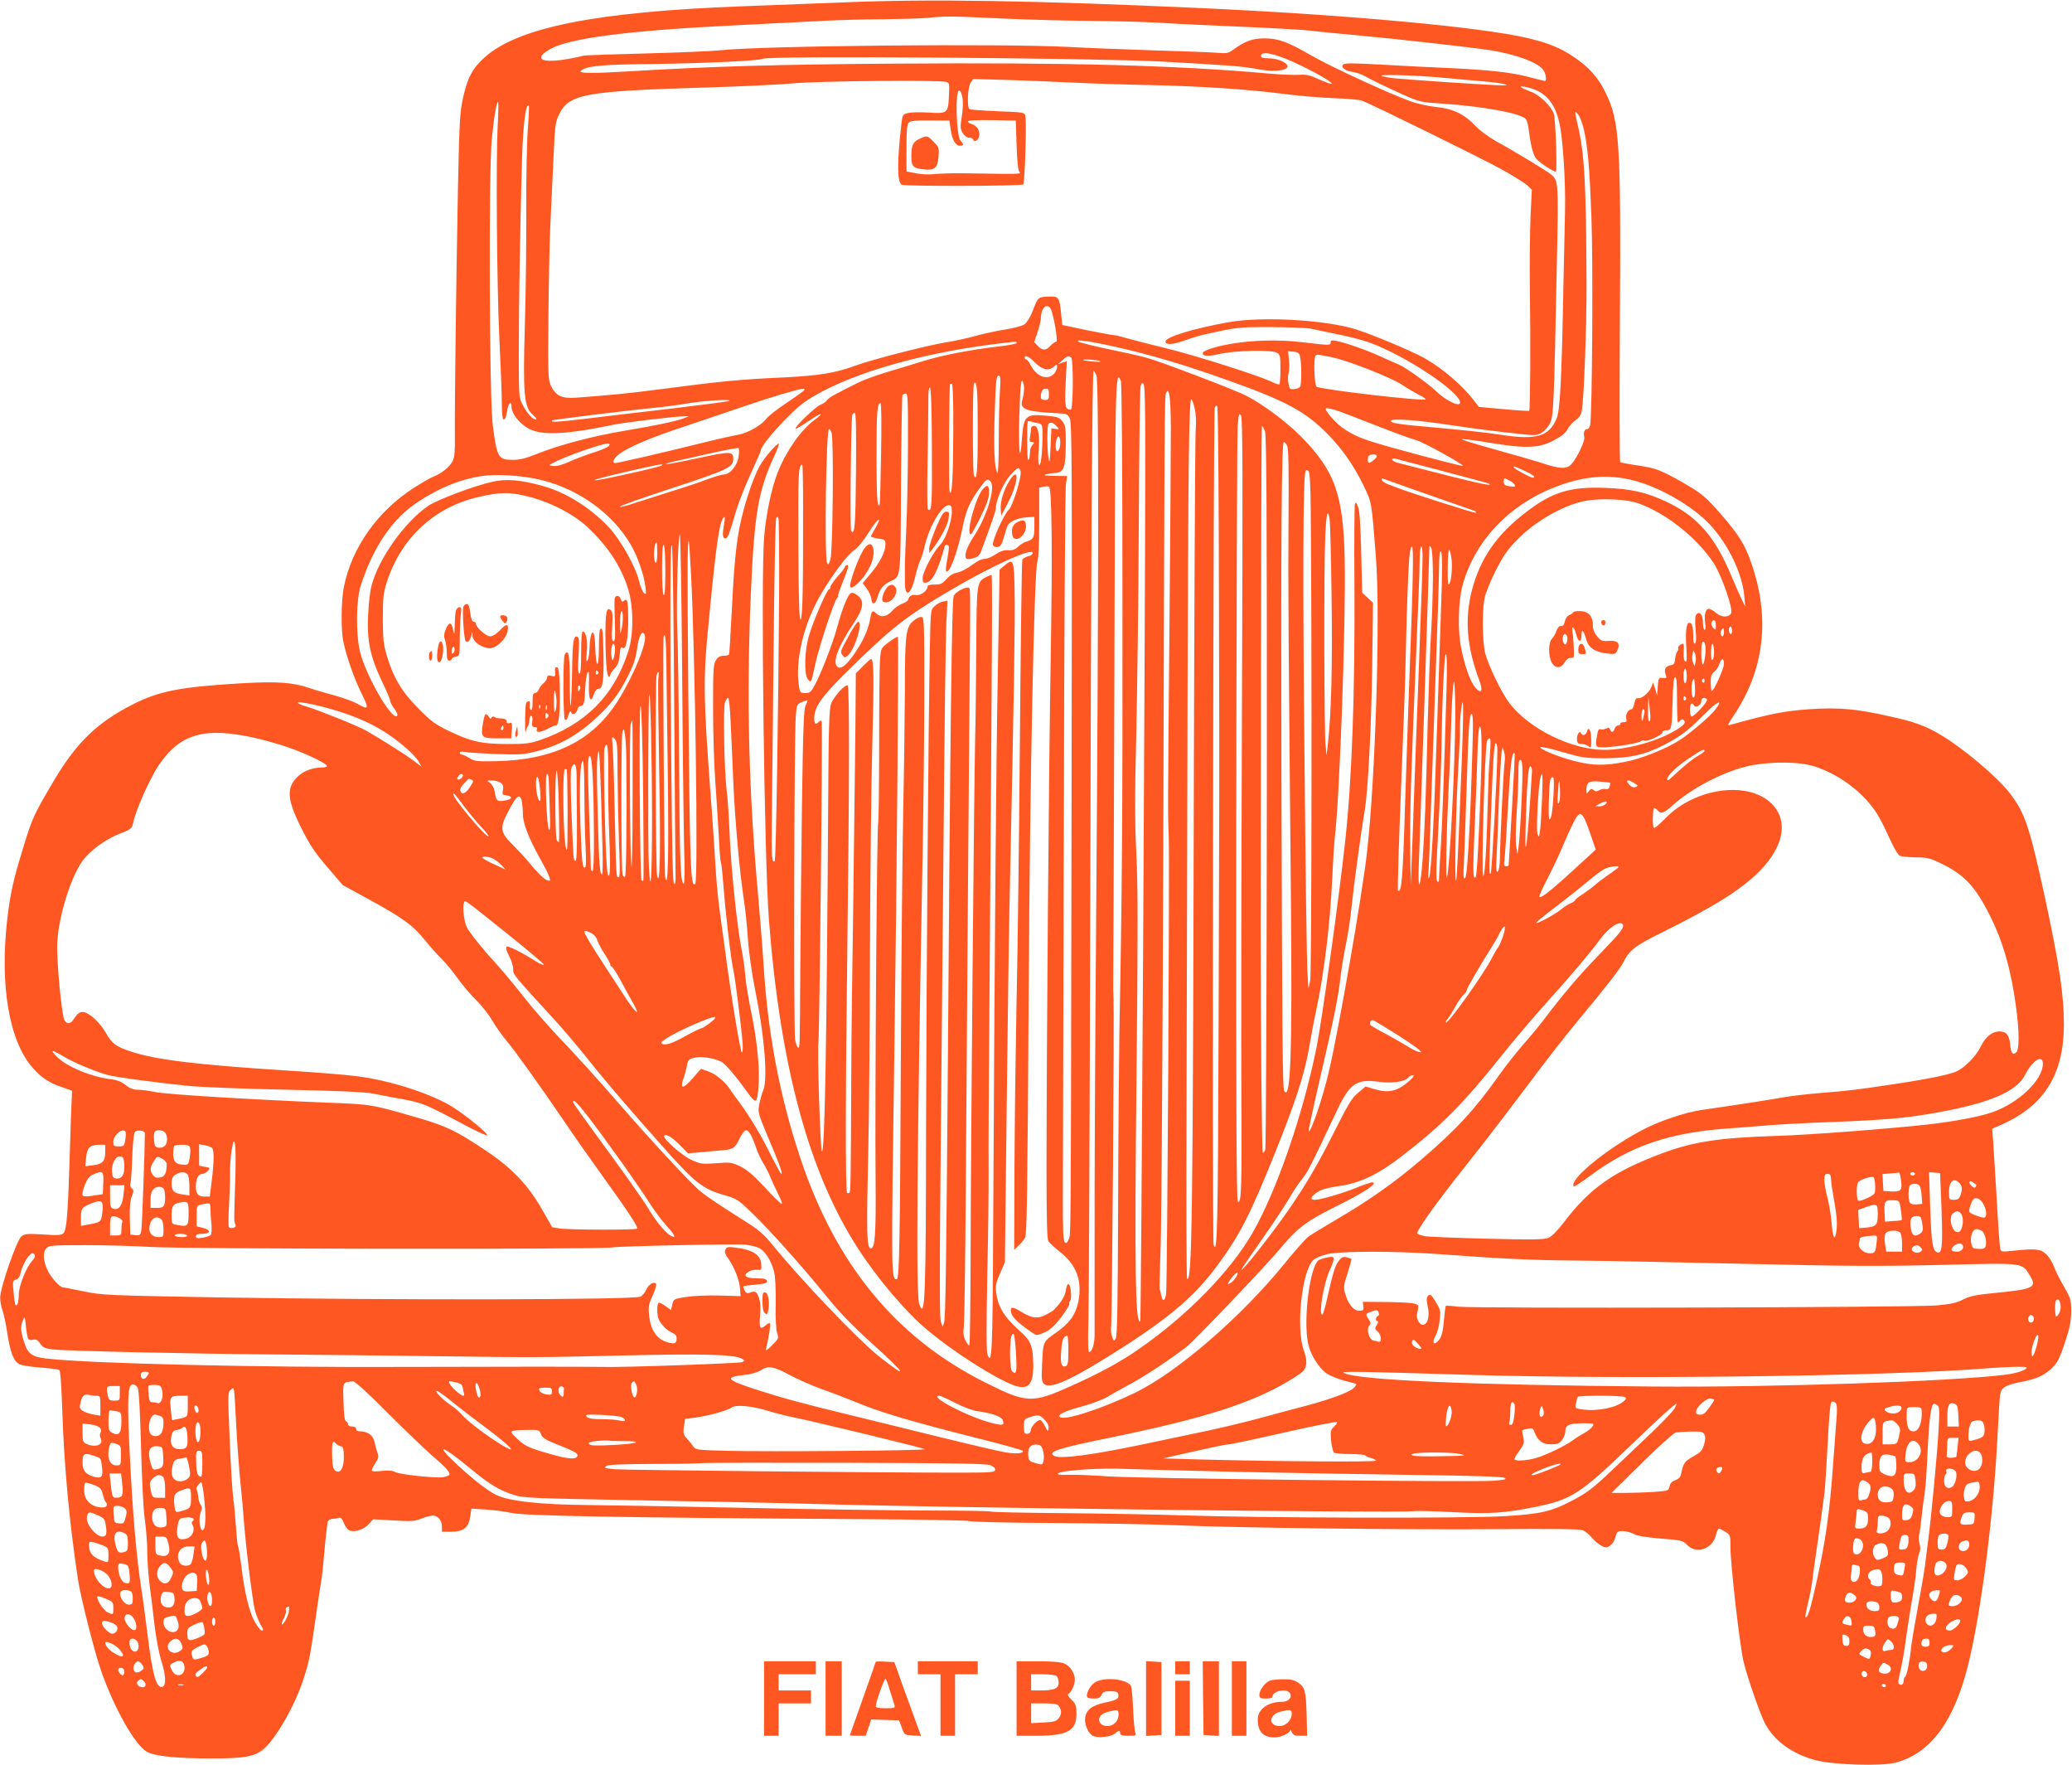 <?xml version="1.0" standalone="no"?>
<!DOCTYPE svg PUBLIC "-//W3C//DTD SVG 20010904//EN"
 "http://www.w3.org/TR/2001/REC-SVG-20010904/DTD/svg10.dtd">
<svg version="1.0" xmlns="http://www.w3.org/2000/svg"
 width="1280pt" height="1090pt" viewBox="0 0 1280 1090"
 preserveAspectRatio="xMidYMid meet">
<g transform="translate(0,1090) scale(0.1,-0.1)"
fill="#ff5722" stroke="none">
<path d="M5205 10885 c-176 -7 -457 -18 -625 -24 -898 -34 -1382 -130 -1588
-317 -74 -66 -106 -128 -133 -255 -18 -82 -22 -153 -30 -554 -11 -556 -21
-1365 -19 -1531 1 -94 -2 -128 -14 -152 -19 -36 -65 -74 -119 -96 -21 -8 -77
-41 -125 -72 -221 -144 -377 -364 -427 -605 -17 -82 -20 -265 -4 -341 18 -90
68 -231 113 -322 48 -95 44 -103 -27 -62 -23 13 -85 36 -137 50 -52 14 -121
34 -153 45 -105 37 -207 44 -425 31 -378 -22 -511 -48 -675 -132 -219 -112
-344 -234 -484 -469 -123 -208 -134 -231 -188 -409 -62 -200 -81 -286 -100
-445 -48 -411 12 -759 159 -922 56 -62 99 -90 181 -118 l60 -21 -2 -50 c-2
-27 -7 -179 -12 -339 -11 -368 -19 -472 -39 -491 -12 -13 -34 -14 -126 -8
-100 6 -113 4 -134 -12 -29 -24 -132 -320 -131 -379 0 -22 7 -58 15 -80 8 -22
21 -84 29 -138 19 -122 39 -174 75 -192 15 -8 74 -17 131 -21 57 -4 109 -11
115 -15 7 -6 13 -89 18 -231 11 -345 42 -693 97 -1058 16 -111 102 -449 144
-570 82 -234 212 -463 285 -500 52 -27 183 -40 397 -40 196 0 256 10 312 50
75 55 200 269 254 435 36 109 43 145 78 389 16 116 32 218 34 226 3 8 11 89
19 180 8 91 18 173 21 183 4 9 17 17 30 17 13 0 30 3 39 6 11 4 20 -5 31 -34
11 -26 25 -42 39 -46 35 -9 88 11 116 43 l25 28 125 -7 c110 -7 131 -5 173 11
26 11 58 19 71 19 31 0 56 -30 56 -68 l0 -32 58 0 c76 1 107 25 117 94 l7 49
91 -6 c51 -3 119 -12 152 -20 77 -19 679 -30 2160 -39 363 -2 666 -8 674 -12
8 -5 246 -11 530 -12 284 -2 624 -8 756 -14 364 -16 1387 -28 1961 -24 355 3
520 1 540 -6 16 -6 42 -27 57 -46 16 -19 42 -41 59 -50 27 -14 32 -14 54 0 13
9 27 29 30 44 4 15 11 32 16 39 11 14 74 6 106 -13 13 -9 77 -19 160 -26 131
-10 138 -12 164 -39 55 -59 156 -26 177 56 6 25 15 45 19 45 4 0 22 -9 40 -20
31 -19 32 -21 32 -94 0 -107 55 -588 80 -704 19 -85 102 -326 133 -385 56
-108 171 -191 314 -228 114 -29 403 -38 492 -15 221 57 369 262 456 631 79
335 152 920 175 1390 6 121 13 235 16 253 7 42 33 58 124 76 94 18 139 37 185
77 45 39 56 61 97 185 25 75 32 117 33 175 0 71 -2 79 -46 155 -25 43 -53 100
-62 125 -10 25 -30 58 -47 74 -33 31 -64 35 -197 21 -81 -8 -82 -8 -87 15 -3
13 -13 150 -21 304 -9 154 -19 315 -22 357 l-6 77 66 29 c257 117 376 309 377
612 0 187 -28 373 -121 805 -91 417 -120 503 -209 621 -79 105 -300 290 -444
373 -89 51 -150 73 -294 105 -214 49 -323 58 -504 46 -155 -11 -238 -27 -487
-96 -22 -7 -21 -3 16 52 193 285 231 607 111 949 -38 111 -77 173 -184 296
-96 111 -123 133 -242 201 -136 77 -162 86 -272 103 -56 8 -106 18 -111 20 -4
3 -5 391 -2 863 7 1105 -1 1242 -88 1419 -45 93 -102 158 -198 222 -80 55
-156 85 -284 116 -291 68 -1105 143 -2017 185 -1033 47 -1682 58 -2215 35z
m980 -99 c165 -8 415 -14 555 -15 140 -1 327 -6 415 -11 88 -6 318 -17 510
-25 193 -8 386 -19 430 -24 44 -6 184 -20 310 -31 231 -21 688 -73 800 -90
159 -25 297 -76 329 -122 16 -22 22 -68 10 -68 -4 0 -47 11 -98 24 -108 29
-243 44 -501 56 -104 4 -290 14 -413 21 -178 10 -225 10 -235 0 -16 -17 13
-39 62 -46 20 -3 50 -13 66 -22 73 -39 127 -65 233 -113 112 -50 115 -51 253
-60 254 -17 490 -61 516 -96 6 -9 15 -42 18 -73 11 -86 24 -140 42 -167 14
-22 106 -84 124 -84 10 0 -1 322 -12 357 -16 48 -87 117 -145 138 -62 23 -79
37 -34 29 122 -23 186 -93 215 -232 21 -101 37 -359 33 -537 -2 -88 -7 -320
-11 -515 -10 -527 -20 -717 -41 -765 -48 -112 -125 -134 -346 -100 -87 14
-208 27 -549 58 -90 9 -126 16 -129 26 -6 19 149 9 374 -25 176 -26 250 -35
422 -54 94 -10 106 -10 135 7 18 10 41 36 52 58 22 45 25 98 43 1005 10 480 9
494 -34 531 -24 21 -235 149 -339 205 -44 25 -101 66 -126 92 -72 77 -140 110
-245 121 -49 5 -122 21 -162 36 -133 48 -495 215 -607 280 -151 87 -205 107
-290 108 -75 1 -124 -17 -195 -69 -32 -23 -41 -25 -100 -20 -36 3 -213 10
-395 15 -181 6 -415 15 -520 21 -412 22 -1903 8 -2160 -21 -49 -5 -254 -14
-455 -19 -201 -5 -374 -11 -385 -14 -224 -54 -331 -36 -215 36 115 71 479 119
1160 152 173 9 403 21 510 26 107 6 281 11 385 11 105 1 228 4 275 8 131 12
145 12 465 -3z m1796 -265 c119 -53 254 -129 245 -138 -3 -4 -37 9 -76 26 -58
27 -80 32 -123 29 -29 -2 -115 1 -192 8 -566 51 -1247 69 -2310 61 -721 -5
-1132 -17 -1630 -47 -227 -14 -322 -13 -308 1 32 32 128 41 463 44 303 4 643
20 663 32 32 20 2038 5 2462 -17 415 -23 506 -30 588 -46 145 -29 248 3 157
48 -19 10 -56 18 -82 18 -36 0 -48 4 -48 15 0 31 76 17 191 -34z m909 -99 c63
-6 174 -16 245 -22 155 -12 236 -32 110 -26 -115 5 -548 34 -624 42 -36 3 -74
10 -85 15 -26 11 192 5 354 -9z m-2265 -32 c99 -5 308 -12 465 -15 325 -7 615
-26 840 -55 85 -11 223 -23 305 -26 83 -3 164 -10 180 -16 59 -22 743 -358
865 -426 69 -38 138 -82 154 -96 l29 -28 -8 -166 c-4 -92 -6 -295 -4 -452 5
-336 2 -740 -4 -747 -3 -2 -74 2 -158 10 l-153 14 -30 39 c-74 96 -195 199
-306 262 -74 42 -317 144 -421 177 -189 60 -581 82 -790 45 -220 -40 -389 -91
-389 -120 0 -21 44 -19 112 5 40 15 93 31 118 37 215 48 215 48 421 48 112 -1
222 -5 244 -9 22 -5 97 -21 166 -35 70 -14 160 -37 200 -52 215 -77 559 -304
559 -370 0 -30 -84 9 -145 67 -53 51 -196 153 -237 169 -18 7 -69 30 -113 50
-80 37 -211 83 -272 95 -26 5 -33 3 -33 -9 0 -20 -4 -20 -170 0 -153 18 -313
14 -454 -11 -95 -17 -166 -41 -166 -56 0 -20 35 -21 104 -5 91 21 321 27 354
8 20 -12 22 -20 22 -101 0 -48 -3 -90 -6 -94 -4 -3 -24 3 -46 14 -71 36 -479
166 -658 209 -96 23 -203 51 -238 61 -34 10 -70 19 -80 19 -9 0 -85 14 -169
31 l-151 32 -7 71 c-10 102 -15 108 -82 104 -62 -3 -60 -2 -95 -92 -13 -33
-34 -68 -48 -78 -15 -11 -63 -24 -120 -33 -52 -8 -135 -26 -185 -40 -49 -14
-133 -32 -185 -40 -120 -20 -452 -105 -561 -145 -121 -44 -220 -60 -439 -71
-280 -13 -378 -23 -770 -74 -170 -23 -317 -37 -510 -51 -89 -6 -125 10 -156
72 -18 37 -19 61 -16 429 2 215 7 480 13 590 5 110 14 292 19 404 8 190 11
207 35 257 61 124 163 142 920 164 198 6 433 17 523 25 160 15 901 22 948 9
19 -5 20 -11 16 -87 -5 -107 -9 -110 -127 -102 -49 3 -106 2 -125 -3 -34 -8
-35 -9 -42 -72 -27 -234 -26 -352 2 -371 16 -10 734 -9 751 2 10 6 22 390 13
424 -5 21 -12 22 -171 28 -90 4 -169 9 -174 13 -16 10 -11 137 7 163 l16 23
217 -6 c119 -4 297 -11 396 -16z m-679 -97 c4 -27 2 -78 -5 -116 -10 -60 -9
-72 6 -98 11 -18 26 -29 39 -29 12 0 24 -5 26 -12 8 -23 38 1 38 31 0 32 -18
56 -50 66 -11 3 -20 11 -20 16 0 6 58 8 148 7 l147 -3 5 -151 c3 -93 9 -156
17 -165 12 -15 20 -15 -347 -9 -63 1 -142 -2 -176 -5 -36 -4 -83 -2 -117 5
l-57 11 0 144 c0 111 3 147 14 158 11 11 43 14 133 13 l118 -1 8 -55 c9 -64
30 -100 57 -100 25 0 25 8 3 33 -25 27 -33 307 -9 307 10 0 17 -15 22 -47z
m-2871 -160 c-12 -207 -6 -999 10 -1328 8 -159 15 -336 15 -392 0 -64 4 -103
10 -103 12 0 16 10 25 63 6 39 25 52 25 17 0 -49 58 -118 123 -145 83 -35 234
-25 502 31 70 15 397 54 445 53 l25 0 -25 -10 c-45 -19 -183 -48 -370 -79
-197 -33 -411 -89 -550 -146 -60 -24 -100 -34 -138 -34 -95 0 -101 10 -128
215 -21 162 -26 1555 -6 1764 13 136 29 231 39 231 3 0 2 -62 -2 -137z m186
-25 c-6 -73 -11 -302 -10 -508 1 -206 -3 -529 -9 -718 -12 -415 -5 -498 50
-544 20 -18 27 -28 17 -28 -20 0 -51 35 -80 90 -24 44 -24 49 -24 350 0 290 8
744 20 1170 7 218 23 345 42 327 2 -3 0 -65 -6 -139z m6523 -6 c25 -110 35
-230 47 -537 11 -278 5 -1241 -8 -1292 -3 -13 -11 -23 -18 -23 -17 0 -25 -23
-18 -49 6 -23 -45 -131 -80 -168 -28 -31 -71 -30 -181 7 -50 16 -185 55 -301
87 -115 32 -203 59 -193 61 9 2 90 -9 180 -24 216 -35 297 -32 388 17 46 24
71 44 84 69 10 19 33 44 49 55 21 13 33 31 38 55 14 69 31 530 30 790 -3 632
-12 799 -56 985 -19 83 -19 85 5 57 10 -12 25 -53 34 -90z m-3296 -1104 c17
-22 51 -208 37 -208 -6 0 -22 -11 -35 -25 -29 -31 -50 -32 -79 -1 l-22 23 20
61 c12 34 21 72 21 86 0 59 32 95 58 64z m402 -240 c215 -48 427 -111 685
-203 369 -131 486 -194 625 -334 91 -92 165 -198 225 -323 49 -101 48 -92 75
-443 28 -352 -3 -1368 -56 -1825 -28 -252 -175 -1094 -234 -1345 -37 -161
-113 -385 -126 -372 -2 2 27 138 65 303 88 377 118 525 131 640 5 50 21 144
34 210 14 65 30 173 36 239 11 111 58 458 80 585 21 122 41 507 47 886 l5 401
-33 31 -34 32 -6 247 c-4 170 -10 259 -19 282 -11 29 -15 32 -20 17 -3 -10 -5
-226 -3 -480 4 -694 -15 -1220 -58 -1611 -37 -340 -144 -1105 -175 -1259 -86
-424 -245 -884 -395 -1148 -137 -239 -404 -512 -704 -720 -115 -80 -240 -148
-421 -229 -238 -107 -271 -106 -528 23 -549 275 -921 725 -1141 1383 -131 394
-205 786 -230 1230 -4 61 -17 229 -30 375 -60 661 -74 1230 -47 1875 22 505
45 641 147 863 19 39 30 72 26 72 -15 0 -91 -88 -119 -140 -40 -72 -96 -240
-121 -365 -25 -124 -37 -254 -52 -555 -6 -129 -13 -238 -16 -242 -2 -5 -17 -8
-33 -8 -21 0 -35 -8 -47 -27 -16 -24 -18 -55 -18 -293 0 -146 6 -346 13 -445
7 -99 17 -253 22 -342 4 -89 10 -166 14 -171 3 -5 10 -74 16 -153 12 -159 46
-451 61 -514 10 -43 48 -340 56 -442 3 -36 1 -63 -4 -63 -9 0 -66 345 -103
625 -11 83 -27 202 -36 265 -9 63 -19 180 -24 260 -5 80 -13 210 -19 290 -60
808 -60 844 -17 1280 41 425 61 560 86 583 9 9 10 2 4 -33 -12 -71 -11 -95 6
-95 16 0 23 19 69 175 16 52 56 154 90 227 33 73 61 136 61 141 0 36 186 241
272 300 231 159 682 296 1173 357 140 18 135 17 135 6 0 -4 -51 -14 -112 -21
-169 -19 -360 -56 -478 -94 -58 -18 -154 -48 -214 -65 -60 -18 -137 -46 -170
-62 -151 -75 -189 -96 -197 -111 -5 -8 -23 -21 -41 -28 -33 -14 -163 -139
-153 -148 2 -3 38 19 80 47 77 54 106 59 35 6 -81 -59 -173 -190 -224 -319
-38 -93 -73 -257 -85 -396 -22 -239 0 -1986 29 -2370 71 -913 248 -1564 552
-2033 124 -191 295 -391 428 -502 161 -135 416 -297 532 -340 90 -33 123 2
121 131 -3 119 -13 143 -98 218 -82 74 -120 138 -131 222 -5 43 -2 61 24 120
l30 69 11 970 c6 534 15 1170 21 1415 21 957 32 1583 28 1755 -3 200 -8 210
-64 161 l-29 -24 -11 -644 c-11 -589 -19 -1605 -29 -3485 -3 -702 -8 -790 -34
-720 -8 20 -8 164 -2 490 6 254 9 548 8 652 -1 105 2 678 7 1275 16 2107 17
2400 11 2400 -3 0 -19 -7 -35 -15 -56 -29 -57 -38 -59 -435 -1 -201 -4 -455
-7 -565 -7 -292 -27 -2549 -28 -3193 -1 -303 -4 -552 -8 -552 -4 0 -15 14 -24
32 -12 24 -15 45 -10 87 4 31 9 394 12 806 4 681 23 3090 27 3548 1 103 0 194
-3 202 -7 21 -88 -17 -99 -47 -11 -30 -21 -830 -36 -2933 -9 -1197 -14 -1530
-23 -1554 l-9 -25 -11 32 c-8 22 -8 309 -1 1024 5 546 14 1477 19 2068 5 591
12 1139 16 1218 l7 143 -29 -7 c-16 -3 -39 -16 -52 -29 -23 -21 -23 -27 -28
-261 -9 -492 -21 -2050 -23 -2919 -1 -1098 -6 -1230 -42 -1129 -21 59 -15 877
21 2804 5 283 10 723 10 978 0 449 -1 462 -19 462 -11 0 -33 -11 -49 -25 -46
-38 -52 -88 -52 -428 -1 -166 -5 -491 -10 -722 -5 -231 -12 -931 -15 -1555 -5
-1118 -9 -1360 -25 -1360 -35 0 -35 0 -15 1410 14 977 28 2551 22 2556 -3 4
-28 -10 -55 -31 -49 -37 -50 -38 -55 -104 -4 -36 -6 -277 -6 -534 0 -258 -3
-472 -6 -477 -8 -13 -21 -1757 -16 -2195 3 -341 -3 -435 -29 -435 -26 0 -28
85 -16 610 5 195 9 740 10 1210 2 470 8 1055 15 1300 11 416 9 520 -8 520 -4
0 -26 -20 -50 -44 l-44 -45 -3 -363 c-2 -200 -8 -678 -13 -1063 -6 -385 -12
-848 -12 -1030 -3 -676 -4 -743 -11 -751 -5 -4 -11 -4 -15 0 -11 11 -10 624 2
1556 12 938 13 1565 2 1576 -12 13 -86 -67 -102 -110 -13 -35 -16 -132 -19
-621 -9 -1492 -21 -2164 -39 -2146 -9 9 -29 617 -21 675 7 58 27 1977 20 1983
-3 4 -12 1 -18 -5 -20 -20 -28 -14 -28 23 0 68 45 132 199 284 272 269 370
346 636 502 264 156 515 269 515 234 0 -9 -13 -18 -30 -21 -16 -4 -32 -14 -35
-23 -3 -9 -10 -532 -15 -1162 -5 -629 -15 -1355 -21 -1614 -5 -258 -11 -698
-12 -977 l-2 -507 28 27 c16 15 33 36 39 47 12 20 15 249 23 1535 7 1296 34
2580 53 2640 8 22 12 113 12 246 l0 212 26 6 c15 4 31 3 35 -1 17 -17 21 -404
10 -1043 -12 -694 -26 -2437 -26 -3170 0 -297 3 -431 11 -444 6 -11 40 -42 75
-70 101 -80 136 -180 110 -307 -17 -80 -55 -132 -138 -190 -81 -56 -79 -51
-86 -207 -4 -74 -1 -96 11 -108 33 -33 143 11 362 146 387 238 556 377 708
581 140 190 203 312 355 690 129 321 183 485 213 653 13 77 33 182 44 231 49
227 86 529 100 819 5 109 12 220 15 245 31 248 70 1339 62 1726 -8 403 -62
551 -276 765 -93 92 -231 194 -334 247 -73 37 -530 211 -612 233 -38 11 -145
35 -238 54 -92 19 -175 40 -185 46 -27 17 72 3 228 -32z m1141 -58 c10 -36 10
-173 1 -188 -5 -7 -22 -14 -37 -15 -27 -2 -30 1 -36 38 -4 22 -3 50 2 61 4 12
5 48 2 79 l-6 56 34 -3 c26 -2 35 -9 40 -28z m195 -6 c100 -20 372 -127 438
-172 28 -19 73 -45 99 -59 27 -13 47 -27 44 -29 -13 -14 -653 61 -674 78 -14
11 -19 179 -6 191 9 9 10 9 99 -9z m-1831 -34 c43 -44 85 -53 117 -23 17 15
18 15 18 -5 0 -12 -9 -31 -20 -42 -40 -40 -106 -16 -141 52 -11 21 -24 38 -29
38 -6 0 -10 5 -10 10 0 21 27 8 65 -30z m222 32 c15 -9 13 -322 -2 -322 -35 0
-38 16 -32 159 l7 140 -28 -9 -27 -10 28 25 c30 27 36 29 54 17z m178 -22 c12
-5 -4 -6 -40 -3 -33 3 -62 7 -64 9 -9 8 85 2 104 -6z m-22 -87 c15 -32 15
-1196 -2 -3438 -6 -720 -10 -1564 -9 -1875 0 -311 0 -588 0 -616 -1 -57 -16
-104 -33 -104 -8 0 -9 56 -5 203 3 111 8 1271 11 2577 5 2147 12 3280 21 3280
2 0 9 -12 17 -27z m-596 -100 c-4 -54 -7 -192 -7 -308 0 -122 -4 -204 -9 -195
-18 31 -23 148 -16 371 6 195 10 229 23 229 13 0 14 -14 9 -97z m757 -1333 c1
-1299 -2 -1754 -19 -2625 -3 -203 -7 -707 -8 -1120 -2 -552 -5 -755 -14 -770
-11 -19 -12 -19 -23 10 -6 16 -9 43 -6 60 6 31 20 1923 15 2025 -2 30 -2 71
-2 90 1 19 4 865 7 1879 5 1877 6 1928 40 1849 6 -15 10 -515 10 -1398z m-609
1371 c3 -15 1 -50 -6 -76 -11 -45 -11 -49 9 -66 21 -16 80 -25 217 -32 45 -2
51 -5 64 -32 13 -26 14 -326 11 -2185 -5 -2983 -4 -2850 -18 -2884 -10 -23
-15 -27 -25 -17 -9 9 -12 85 -11 294 0 155 3 1196 6 2312 2 1117 8 2051 13
2078 l8 47 -79 1 c-55 1 -71 3 -54 9 14 4 40 8 57 9 54 2 66 32 67 171 1 106
-1 121 -20 147 -19 25 -30 29 -95 35 -134 13 -145 3 -156 -143 -12 -169 -22
-74 -16 144 6 205 13 255 28 188z m-285 -283 c0 -250 -6 -319 -24 -272 -8 22
-8 559 1 567 18 19 23 -40 23 -295z m1035 -126 c0 -1029 -25 -5365 -31 -5371
-30 -33 -36 330 -23 1513 9 896 9 1169 -1 1372 -10 201 -10 350 -1 721 6 257
14 844 16 1303 2 459 7 848 11 863 5 21 10 25 18 17 8 -8 11 -131 11 -418z
m-1186 126 c-1 -295 -8 -410 -23 -375 -6 13 -3 648 3 665 1 1 6 2 11 2 6 0 10
-104 9 -292z m-132 -106 c2 -351 -1 -401 -25 -377 -4 3 -5 133 -2 288 3 155 5
324 5 375 -1 59 3 91 10 89 6 -3 11 -129 12 -375z m-787 361 c0 -5 -48 -39
-106 -78 -58 -38 -117 -84 -131 -102 -31 -41 -115 -88 -173 -98 -25 -4 -124
-26 -220 -50 -208 -52 -524 -125 -539 -125 -22 0 -10 30 22 54 58 45 200 105
414 175 114 38 282 95 373 126 138 48 324 103 353 105 4 0 7 -3 7 -7z m1510
-28 c0 -31 -3 -35 -25 -35 -18 0 -25 5 -25 19 0 33 11 51 31 51 15 0 19 -7 19
-35z m753 -205 c0 -102 -3 -624 -8 -1160 -11 -1228 -11 -1210 -5 -1365 6 -165
-9 -2765 -16 -2822 -6 -49 -21 -56 -30 -15 -3 15 -7 33 -10 40 -2 7 1 126 6
265 5 139 12 1213 16 2387 8 2851 8 2862 18 2884 19 39 28 -27 29 -214z
m-1624 -112 c-1 -178 -5 -406 -10 -508 -5 -102 -9 -205 -9 -230 0 -25 0 -71 0
-102 -1 -104 37 -86 64 31 10 41 24 87 31 101 8 15 21 57 29 94 28 117 104
246 147 246 15 0 19 -7 19 -39 0 -61 -38 -171 -70 -203 -42 -42 -110 -170
-110 -207 0 -28 3 -32 22 -29 38 5 75 79 114 225 2 7 9 10 17 7 12 -4 11 -17
0 -80 -8 -42 -12 -79 -8 -82 19 -20 70 115 101 269 21 105 43 156 100 236 47
66 53 70 72 51 34 -34 -18 -210 -98 -334 -43 -64 -62 -116 -54 -138 4 -11 14
-11 44 -4 33 9 41 16 54 52 65 174 88 243 88 256 -2 45 46 156 86 202 49 54
59 58 67 26 7 -33 -49 -215 -73 -236 -28 -23 -106 -197 -98 -217 3 -10 15 -15
28 -13 18 2 26 14 39 58 8 30 19 63 23 73 12 26 64 49 118 52 l48 3 0 -63 c0
-66 -6 -77 -50 -90 -14 -4 -37 -18 -51 -32 -19 -17 -35 -23 -62 -21 -25 1 -48
-6 -79 -27 -23 -16 -54 -28 -67 -27 -15 1 -44 -13 -76 -37 -29 -22 -69 -43
-90 -47 -25 -4 -48 -18 -68 -40 -25 -29 -36 -34 -73 -34 -30 0 -44 -4 -44 -13
0 -26 -46 -58 -72 -52 -23 6 -44 -7 -48 -30 -1 -5 -18 -17 -38 -24 -20 -8 -47
-27 -59 -42 -33 -38 -70 -45 -98 -19 -26 24 -30 21 -40 -35 -12 -65 -42 -132
-94 -208 -53 -79 -91 -106 -111 -82 -27 32 12 130 103 265 62 92 69 140 24
173 -20 16 -32 19 -43 12 -18 -12 -53 -99 -84 -215 -27 -97 -98 -280 -137
-352 -23 -42 -30 -48 -58 -48 -30 0 -33 3 -39 38 -26 162 29 394 139 578 74
125 166 245 203 267 18 10 55 56 88 108 57 90 90 110 40 25 -14 -25 -26 -47
-26 -50 0 -2 20 -8 45 -12 42 -6 45 -8 45 -38 -1 -45 -32 -107 -90 -177 l-51
-61 25 -32 c13 -18 26 -45 28 -61 5 -45 25 -41 39 7 15 52 33 75 80 98 65 34
62 -1 65 596 2 299 6 549 9 554 4 6 13 10 21 10 12 0 14 -48 13 -322z m1771
230 c8 -33 11 -83 6 -143 -3 -51 -8 -1017 -11 -2146 -6 -2751 -11 -3116 -42
-3086 -3 4 -5 469 -3 1034 1 566 4 1692 6 2503 4 1472 9 1904 24 1895 4 -3 14
-28 20 -57z m-2873 46 c-3 -3 -156 -23 -339 -45 -183 -21 -427 -50 -542 -64
-185 -22 -230 -25 -215 -11 5 4 496 65 629 77 52 5 147 17 210 28 110 18 270
27 257 15z m936 -326 c-3 -172 -7 -315 -9 -317 -15 -17 -19 47 -19 307 0 274
4 322 25 322 5 0 6 -141 3 -312z m2087 -877 c2 -636 3 -1190 2 -1231 0 -41 -2
-676 -4 -1410 -4 -1265 -8 -1445 -31 -1365 -9 32 -2 5148 7 5168 7 14 11 15
16 6 5 -7 9 -532 10 -1168z m715 1148 c22 -6 135 -49 251 -95 115 -45 229 -87
252 -92 36 -8 296 -151 289 -159 -6 -5 -462 116 -571 152 -116 37 -188 83
-247 154 -44 54 -41 58 26 40z m-2957 -376 c-3 -341 -8 -404 -30 -372 -8 13
-1 688 7 717 3 6 9 12 15 12 8 0 10 -104 8 -357z m2384 -1532 c-4 -1021 -5
-2086 -3 -2368 3 -519 -1 -635 -22 -614 -9 9 -11 618 -10 2359 2 1291 5 2385
9 2431 6 74 8 82 20 66 11 -15 12 -341 6 -1874z m-1259 1825 c27 -6 27 -7 27
-84 0 -42 -3 -101 -7 -130 -9 -78 -25 -42 -17 40 9 95 -2 158 -27 158 -10 0
-19 -6 -19 -12 0 -7 -3 -30 -6 -50 -6 -32 -4 -38 11 -38 15 0 16 -2 4 -17 -8
-9 -14 -23 -15 -32 -1 -9 -2 -26 -3 -38 0 -13 -5 -23 -10 -23 -6 0 -8 206 -2
238 1 2 9 1 19 -1 9 -3 29 -8 45 -11z m113 -17 c19 -21 19 -21 -6 -18 l-25 4
-5 -115 c-4 -90 -7 -106 -12 -75 -10 50 -10 209 -1 218 12 12 30 7 49 -14z
m1288 -31 c10 -27 13 -458 12 -2228 -1 -1207 -5 -2203 -10 -2212 -4 -10 -11
-18 -15 -18 -6 0 -13 774 -13 1395 2 2265 4 3095 8 3095 3 0 11 -15 18 -32z
m-2677 -10 c14 -40 8 -738 -7 -783 -11 -34 -14 -37 -21 -20 -17 43 -5 825 12
825 4 0 11 -10 16 -22z m1413 -61 c0 -18 -4 -39 -10 -47 -14 -22 -24 12 -16
55 8 43 26 37 26 -8z m1401 -19 c9 -16 11 -134 9 -437 -3 -404 -1 -700 15
-2386 8 -933 -2 -1225 -41 -1164 -11 17 -13 254 -18 2019 -3 1397 1 1990 15
1990 5 0 14 -10 20 -22z m-4191 -3 c-7 -8 -49 -26 -94 -40 -44 -14 -111 -39
-148 -56 -44 -20 -79 -29 -100 -27 -33 4 -32 4 27 33 78 37 273 104 304 105
20 0 21 -2 11 -15z m803 -63 c-6 -54 -53 -112 -89 -112 -13 0 -58 -13 -101
-29 -43 -17 -152 -53 -243 -81 -91 -29 -195 -62 -232 -74 -38 -13 -68 -19 -68
-15 0 5 136 53 303 108 368 121 396 134 397 187 0 47 -17 48 -220 4 -106 -23
-194 -39 -197 -37 -2 3 28 13 69 21 40 9 141 31 223 50 83 18 153 31 157 29 4
-2 5 -25 1 -51z m3926 -21 c-32 -27 -39 -26 -39 3 0 18 6 26 23 28 35 6 43 -9
16 -31z m426 -71 c154 -41 282 -75 284 -77 28 -21 -72 2 -561 128 -21 5 -38
15 -38 21 0 5 8 8 18 6 9 -3 143 -38 297 -78z m-4826 36 c-10 -10 -358 -88
-408 -92 -34 -2 37 17 174 49 208 48 247 56 234 43z m872 -238 c1 -513 -3
-693 -14 -713 -9 -15 -13 90 -15 454 -2 449 0 501 24 501 3 0 5 -109 5 -242z
m4453 206 c56 -25 79 -44 54 -44 -14 0 -118 57 -118 65 0 8 5 6 64 -21z
m-1317 -237 c8 -807 6 -2868 -3 -2912 l-11 -50 -6 95 c-4 52 -12 637 -18 1300
-12 1153 -9 1775 6 1800 5 9 10 9 19 0 7 -7 12 -83 13 -233z m-4750 178 c233
-59 437 -207 549 -398 42 -71 83 -189 91 -261 6 -45 5 -50 -9 -38 -9 7 -23 43
-32 80 -22 88 -115 251 -185 326 -116 122 -264 215 -409 255 -139 38 -222 45
-309 26 -116 -26 -341 -111 -399 -150 -145 -100 -306 -326 -349 -493 -9 -31
-18 -113 -21 -182 -8 -156 13 -256 86 -409 28 -57 50 -110 50 -119 0 -8 12
-31 26 -49 17 -23 23 -38 17 -44 -32 -32 -196 254 -230 400 -25 110 -23 316 5
403 80 247 198 418 361 523 133 86 254 134 386 155 94 14 260 3 372 -25z
m6740 -1 c167 -42 373 -161 480 -278 113 -124 197 -300 209 -441 l5 -60 -20
40 c-11 22 -41 90 -66 150 -101 242 -211 367 -400 456 -125 59 -219 80 -380
86 -213 8 -323 -25 -481 -145 -187 -142 -288 -286 -341 -487 -46 -178 -32
-350 45 -555 25 -66 14 -90 -23 -48 -31 36 -63 123 -87 238 -24 111 -20 294 7
395 74 271 285 496 570 606 176 69 326 82 482 43z m-1247 -95 c140 -49 261
-91 269 -94 8 -3 11 -8 8 -12 -5 -4 -396 120 -492 157 -11 5 -34 13 -52 20
-17 6 -34 18 -37 25 -4 11 0 12 22 4 15 -6 142 -51 282 -100z m515 70 c10 -15
4 -17 -32 -12 -27 4 -33 10 -33 29 0 24 1 24 29 9 17 -8 33 -20 36 -26z
m-6075 -80 c130 -35 267 -107 350 -185 128 -121 208 -244 251 -384 33 -108 34
-275 1 -380 -87 -275 -266 -455 -547 -551 -61 -21 -88 -24 -205 -24 -159 1
-220 15 -360 82 -81 39 -108 59 -185 137 -103 103 -158 196 -197 332 -19 66
-23 103 -23 224 0 124 3 156 23 220 86 273 291 466 565 530 144 33 196 33 327
-1z m6840 -37 c171 -60 364 -214 466 -369 50 -77 123 -287 108 -311 -17 -27
-58 -26 -92 2 -16 15 -37 26 -46 26 -20 0 -30 -40 -22 -90 4 -25 2 -40 -4 -40
-5 0 -10 20 -10 44 0 50 -20 75 -40 51 -9 -10 -10 -37 -5 -94 5 -53 3 -81 -4
-85 -8 -5 -11 12 -11 52 0 38 -5 64 -13 71 -26 21 -37 -30 -30 -140 5 -80 4
-101 -6 -94 -7 4 -12 24 -10 49 3 65 2 68 -20 54 -11 -7 -17 -16 -14 -20 2 -5
0 -14 -5 -21 -6 -7 -12 -28 -14 -47 -2 -27 -8 -36 -25 -38 -33 -5 -45 -25 -34
-55 9 -24 8 -25 -17 -24 -26 2 -27 0 -31 -53 l-4 -55 -12 40 -13 40 -11 -29
c-14 -34 -59 -72 -82 -68 -12 2 -18 -7 -23 -33 -4 -19 -11 -35 -16 -35 -20 0
-40 -32 -34 -56 5 -20 2 -24 -15 -24 -12 0 -21 -4 -21 -10 0 -5 -6 -10 -14
-10 -8 0 -18 -9 -21 -20 -8 -24 -21 -26 -29 -5 -4 12 -10 13 -25 5 -11 -5 -26
-7 -34 -4 -10 4 -16 -6 -20 -33 -14 -80 -13 -80 51 -78 72 3 203 25 219 37 7
6 16 7 21 4 15 -9 112 35 112 50 0 8 10 14 25 14 31 0 33 9 38 184 2 97 7 141
15 144 9 3 12 -34 12 -145 1 -132 2 -146 15 -129 11 15 18 17 27 8 16 -16 -2
-35 -66 -71 -113 -64 -295 -112 -425 -112 -202 0 -464 129 -586 288 -48 62
-130 232 -150 308 -17 68 -20 253 -5 336 5 30 35 106 67 169 44 88 73 131 125
186 113 119 285 220 424 249 94 20 261 13 334 -13z m-1906 -99 c3 -21 9 -238
12 -483 6 -416 -2 -729 -24 -915 l-7 -60 -6 60 c-9 79 -11 1110 -2 1293 6 141
15 177 27 105z m-3401 -470 c-4 -665 -19 -1633 -27 -1640 -17 -18 -21 28 -18
245 2 131 6 602 11 1047 4 446 11 817 16 825 7 11 9 11 14 -3 3 -9 5 -222 4
-474z m-599 -465 c3 -464 9 -951 12 -1082 5 -162 3 -237 -3 -233 -20 12 -24
132 -28 782 -2 358 -7 711 -11 785 -7 151 4 590 16 590 4 0 10 -379 14 -842z
m-49 -213 c3 -517 7 -977 8 -1022 2 -58 0 -83 -8 -83 -9 0 -13 187 -18 728 -9
937 -7 1421 4 1362 5 -25 11 -468 14 -985z m104 805 c25 -469 45 -1890 26
-1908 -29 -29 -33 97 -43 1183 -6 749 -6 942 3 933 2 -2 8 -95 14 -208z m-209
134 c0 -41 -4 -63 -10 -59 -16 10 -11 125 6 125 2 0 4 -30 4 -66z m50 -110 c0
-101 -3 -153 -10 -149 -6 4 -10 69 -10 161 0 101 3 153 10 149 6 -4 10 -69 10
-161z m4611 -264 c-6 -179 -16 -440 -21 -580 -5 -140 -14 -408 -20 -595 -14
-464 -22 -557 -44 -534 -3 3 5 287 19 630 14 343 28 710 29 814 8 378 19 641
30 665 10 23 11 21 14 -25 2 -27 -1 -196 -7 -375z m44 -335 c-14 -363 -31
-813 -37 -1000 l-13 -340 -3 205 c-4 212 5 493 38 1260 11 245 20 484 20 531
0 93 13 131 18 52 2 -26 -9 -345 -23 -708z m87 557 c-1 -92 -5 -241 -11 -332
-6 -91 -15 -340 -21 -555 -12 -497 -19 -665 -31 -844 -14 -194 -31 -221 -24
-36 6 131 65 1899 65 1948 1 20 1 21 11 4 7 -12 11 -84 11 -185z m48 -252 c-6
-168 -17 -503 -25 -745 -16 -502 -33 -813 -46 -853 -5 -18 -7 -5 -4 43 3 39 7
149 10 245 3 96 17 481 30 855 14 374 25 721 25 771 0 50 3 94 8 98 13 14 14
-102 2 -414z m69 335 c1 -65 -9 -125 -21 -125 -7 0 -6 185 2 210 5 17 19 -43
19 -85z m1631 -377 c0 -30 -1 -31 -16 -16 -9 9 -14 24 -11 32 11 27 27 17 27
-16z m100 -34 c0 -14 -4 -23 -10 -19 -5 3 -10 15 -10 26 0 10 5 19 10 19 6 0
10 -12 10 -26z m-50 -9 c0 -14 -4 -25 -10 -25 -11 0 -14 33 -3 43 11 11 13 8
13 -18z m-6667 -18 c16 -43 -65 -242 -161 -397 -156 -253 -396 -373 -757 -381
-119 -2 -133 -1 -165 19 -19 12 -41 22 -47 22 -7 0 -13 5 -13 11 0 7 11 9 33
5 17 -4 104 -9 193 -13 142 -5 170 -3 244 16 161 40 285 115 419 252 54 54 91
104 127 170 56 103 69 139 80 214 11 83 33 119 47 82z m133 -145 c1 -75 5
-385 9 -687 7 -525 2 -758 -16 -660 -5 33 -15 1392 -10 1474 0 13 4 21 8 17 4
-4 8 -69 9 -144z m6418 19 c-4 -33 -11 -58 -15 -55 -11 6 -12 128 -2 138 15
14 23 -25 17 -83z m47 -24 c-8 -8 -11 4 -11 39 0 66 14 80 18 19 2 -26 -2 -53
-7 -58z m-107 -17 l-6 -25 -10 25 c-5 13 -6 36 -2 50 l6 25 10 -25 c5 -13 6
-36 2 -50z m-1538 -167 c-16 -543 -27 -849 -36 -983 -5 -80 -10 -161 -10 -180
0 -25 -3 -31 -11 -23 -9 9 -7 89 6 315 9 167 18 395 20 508 4 308 17 580 27
580 6 0 8 -83 4 -217z m1714 157 c0 -30 -67 -177 -76 -167 -3 2 -5 26 -6 52 0
38 4 51 20 64 12 9 27 31 33 49 14 40 29 41 29 2z m-230 -75 c0 -25 -4 -45
-10 -45 -5 0 -10 20 -10 45 0 25 5 45 10 45 6 0 10 -20 10 -45z m-6353 -12
c-3 -21 0 -273 5 -560 10 -503 5 -752 -13 -658 -9 47 -12 1199 -3 1233 10 35
17 26 11 -15z m6404 -62 c2 -36 -1 -56 -9 -59 -13 -4 -17 73 -6 103 9 24 12
16 15 -44z m59 43 c0 -8 -5 -12 -10 -9 -6 4 -8 11 -5 16 9 14 15 11 15 -7z
m-1540 -201 c0 -295 -34 -959 -51 -1012 -10 -29 -4 265 11 574 6 105 13 290
16 413 4 122 11 222 16 222 4 0 8 -89 8 -197z m-4962 -654 c0 -365 -10 -497
-20 -272 -6 120 -4 950 2 1033 7 93 18 -409 18 -761z m6387 752 c3 -5 1 -12
-5 -16 -5 -3 -10 1 -10 9 0 18 6 21 15 7z m-5902 -143 c4 -79 12 -249 17 -378
11 -241 38 -547 65 -725 9 -55 20 -163 25 -240 6 -89 24 -216 50 -345 53 -264
73 -524 46 -591 -10 -23 -21 -64 -26 -91 -9 -47 -7 -55 60 -214 70 -165 87
-214 76 -214 -3 0 -39 66 -80 148 -60 119 -133 236 -203 327 -5 6 -17 23 -27
39 -34 53 -93 103 -140 119 l-46 16 -52 -60 c-59 -67 -80 -66 -55 3 8 24 18
59 21 79 6 33 11 38 47 47 41 10 121 -2 166 -26 25 -14 88 -87 158 -185 57
-78 62 -76 71 35 9 100 -10 292 -45 456 -16 75 -32 173 -36 217 -3 44 -13 112
-20 150 -30 149 -66 490 -76 700 -5 121 -13 254 -19 295 -16 124 -24 521 -11
553 6 15 14 27 19 27 5 0 12 -64 15 -142z m5677 -2 c-7 -7 -10 16 -9 70 l2 79
8 -69 c6 -46 6 -73 -1 -80z m355 134 c8 -12 -84 -112 -96 -104 -12 7 -12 71 0
78 5 3 12 -1 15 -9 8 -22 46 -1 46 25 0 21 24 27 35 10z m-5568 -37 c-12 -23
-16 -138 -23 -623 -4 -327 -9 -770 -10 -985 -3 -517 -3 -505 -13 -505 -5 0
-14 21 -19 48 -10 50 -6 1867 4 2000 6 70 7 73 37 86 18 7 33 12 35 11 2 -2
-3 -16 -11 -32z m-2892 -34 c175 -54 301 -122 425 -230 30 -26 64 -62 75 -80
l19 -34 -49 37 c-47 36 -200 132 -290 184 -50 29 -296 128 -370 150 -30 8 -55
19 -55 24 0 11 130 -15 245 -51z m6946 -289 c-22 -570 -31 -753 -36 -758 -10
-10 -3 373 10 628 8 140 14 262 14 270 -1 60 1 113 8 160 14 109 15 4 4 -300z
m1565 297 c-30 -40 -163 -153 -223 -190 -85 -54 -238 -114 -333 -132 -128 -25
-197 -24 -310 4 -100 25 -234 80 -213 88 7 2 70 -12 140 -33 119 -34 137 -37
258 -37 151 1 242 20 356 78 105 53 154 89 253 189 85 86 127 105 72 33z
m-6623 -514 c3 -296 4 -540 1 -542 -2 -2 -7 -1 -11 2 -10 11 -17 1077 -6 1077
6 0 12 -201 16 -537z m6186 500 c-1 -10 -5 -29 -9 -43 -7 -21 -8 -19 -9 18 -1
23 4 42 9 42 6 0 10 -8 9 -17z m-1063 -230 c-14 -482 -31 -783 -45 -795 -11
-11 -12 7 -7 102 3 63 10 266 16 450 12 385 17 460 32 460 8 0 9 -66 4 -217z
m-5188 -305 c0 -266 -4 -454 -8 -418 -9 79 -12 846 -4 878 4 12 8 22 10 22 2
0 3 -217 2 -482z m5240 102 c-11 -338 -24 -580 -32 -587 -17 -18 -18 32 -6
310 7 166 15 365 17 442 2 77 6 151 10 165 15 57 20 -83 11 -330z m-5279 145
c4 -360 0 -724 -8 -729 -5 -4 -12 2 -15 11 -9 32 -10 857 -1 883 8 23 10 21
16 -20 4 -25 8 -90 8 -145z m-2300 129 c62 -14 159 -41 215 -61 107 -37 236
-99 236 -114 0 -5 -15 -9 -32 -9 -53 0 -106 -19 -142 -50 -79 -70 -76 -143 15
-323 52 -104 82 -150 160 -241 l96 -112 154 -84 c219 -120 277 -162 353 -255
35 -44 84 -98 107 -120 23 -22 65 -74 95 -115 29 -41 80 -102 114 -135 34 -33
80 -91 102 -130 23 -38 63 -95 89 -125 47 -55 207 -278 344 -480 74 -109 131
-191 273 -389 137 -190 196 -281 188 -289 -10 -9 -417 -8 -478 1 l-47 8 -61
107 c-87 153 -186 257 -347 365 -185 123 -240 150 -416 202 -290 84 -290 85
-562 95 -469 19 -1000 51 -1068 66 -38 8 -85 14 -106 14 -27 0 -49 8 -75 29
-25 20 -52 31 -92 36 -124 15 -275 79 -335 141 -42 44 -29 43 46 -2 59 -36
196 -93 274 -114 49 -13 295 -46 491 -66 80 -8 354 -19 610 -24 327 -7 486
-14 535 -24 39 -8 122 -24 185 -35 122 -23 139 -30 383 -160 75 -40 137 -68
137 -62 0 14 -116 110 -201 166 -127 85 -399 174 -609 199 -69 9 -271 25 -450
36 -532 34 -790 65 -942 116 -94 31 -117 49 -156 118 -37 65 -106 126 -141
126 -19 0 -33 -10 -49 -35 -24 -38 -42 -44 -62 -20 -18 22 -52 374 -46 485 8
160 81 396 154 501 43 62 147 138 231 170 70 26 77 32 85 73 13 68 100 264
152 343 133 201 283 245 593 177z m2246 -232 c1 -114 5 -303 9 -421 7 -171 6
-213 -4 -209 -14 4 -13 -6 -24 463 -3 165 -9 325 -12 355 -5 53 -4 54 13 37
16 -16 18 -40 18 -225z m5390 141 c-4 -49 -9 -128 -10 -178 -12 -429 -21 -585
-33 -585 -12 0 11 801 24 833 3 9 11 17 16 17 7 0 8 -30 3 -87z m45 15 c1
-115 -34 -754 -41 -762 -11 -13 -11 4 1 342 13 360 20 462 31 462 5 0 9 -19 9
-42z m-5493 -145 c-1 -98 2 -275 7 -394 6 -144 6 -222 -1 -234 -8 -13 -12 11
-17 96 -11 205 -19 665 -12 687 18 57 25 9 23 -155z m-35 -465 c3 -87 1 -158
-3 -158 -14 0 -18 57 -26 350 -8 310 -7 372 4 410 6 23 14 -153 25 -602z
m5573 537 c-6 -31 -28 -479 -29 -597 -1 -39 -6 -72 -13 -79 -10 -10 -12 7 -8
82 3 52 10 216 15 364 6 149 14 281 17 295 l6 25 9 -30 c5 -16 6 -43 3 -60z
m1235 68 c0 -5 -18 -18 -39 -30 -35 -20 -81 -57 -154 -125 -33 -31 -37 -33
-37 -18 0 21 67 84 139 130 76 50 91 57 91 43z m-1190 -361 c-11 -187 -20
-343 -20 -346 0 -3 -7 -6 -16 -6 -13 0 -15 8 -10 38 3 20 13 172 22 337 15
260 24 338 41 322 2 -2 -6 -157 -17 -345z m-5671 -159 c1 -143 -3 -223 -9
-223 -5 0 -10 8 -10 18 0 9 -5 167 -11 351 -9 277 -9 335 3 342 16 10 25 -150
27 -488z m5736 386 c0 -109 -16 -407 -24 -459 l-7 -45 -8 50 c-4 28 -2 118 3
200 6 83 11 192 11 243 0 71 3 93 13 89 8 -2 12 -27 12 -78z m-5795 -116 c0
-104 3 -253 7 -332 5 -121 4 -143 -8 -139 -11 4 -16 54 -23 256 -8 249 -3 402
15 402 5 0 9 -81 9 -187z m7568 162 c128 -30 278 -125 369 -235 50 -60 70 -96
147 -262 15 -31 34 -60 44 -64 9 -4 53 -8 97 -9 70 0 89 -5 155 -37 145 -70
212 -142 303 -323 83 -166 131 -337 162 -568 20 -153 20 -260 0 -277 -22 -18
-32 -5 -37 51 -6 57 -24 79 -67 79 -44 0 -87 -35 -114 -92 -27 -57 -92 -125
-146 -153 -40 -20 -173 -48 -387 -80 -237 -36 -290 -42 -454 -55 -80 -6 -179
-18 -220 -25 -72 -13 -301 -49 -517 -80 -110 -16 -271 -71 -383 -132 -220
-119 -442 -304 -407 -340 3 -3 50 28 104 68 241 180 484 263 838 289 77 5 192
14 255 20 63 5 237 15 385 20 335 13 462 24 640 55 342 60 513 132 566 238 45
89 109 128 109 67 0 -100 -151 -244 -315 -300 -77 -27 -238 -57 -398 -75 -234
-26 -727 -64 -927 -70 -357 -11 -519 -36 -710 -107 -303 -113 -448 -215 -609
-427 -40 -52 -75 -88 -96 -96 -26 -11 -96 -12 -386 -5 -195 5 -365 12 -379 16
-53 13 -53 12 -29 51 45 75 147 212 303 408 88 110 245 315 350 455 104 140
253 332 331 425 168 202 251 308 272 350 41 79 69 101 236 184 334 166 497
269 609 383 148 152 177 307 75 412 -142 146 -474 103 -658 -87 -36 -37 -68
-64 -72 -60 -10 10 -8 123 2 123 5 0 14 -7 21 -15 20 -24 39 -18 94 32 110
100 297 199 449 238 113 29 291 34 395 10z m-7616 -62 c0 -38 1 -173 2 -301 1
-155 -2 -231 -9 -229 -13 5 -12 1 -25 305 -6 172 -6 260 1 273 19 37 30 19 31
-48z m5902 26 c-25 -426 -47 -620 -39 -334 8 260 16 366 29 362 6 -2 10 -15
10 -28z m-5963 9 c6 -26 8 -498 1 -498 -12 0 -22 158 -22 348 0 95 4 152 10
152 6 0 10 -1 11 -2z m-49 -225 c3 -120 3 -220 1 -223 -2 -2 -8 2 -13 10 -12
19 -13 430 -1 430 4 0 11 -98 13 -217z m-592 188 c0 -13 -26 -32 -33 -24 -8 7
11 33 24 33 5 0 9 -4 9 -9z m530 -28 c1 -21 3 -101 6 -178 4 -94 3 -137 -4
-130 -15 15 -28 345 -13 345 6 0 11 -16 11 -37z m6136 -120 c-4 -87 -9 -176
-13 -198 -5 -37 -6 -38 -15 -15 -9 24 5 295 18 346 13 53 16 17 10 -133z
m-6187 18 c2 -56 -19 -22 -26 42 -8 75 8 111 18 42 4 -27 8 -66 8 -84z m6258
12 c-6 -109 -14 -153 -26 -153 -7 0 -3 201 5 238 2 12 9 22 16 22 8 0 9 -31 5
-107z m-6683 91 c13 -5 11 -12 -11 -45 -27 -41 -50 -50 -60 -23 -3 9 6 27 23
45 15 16 29 29 30 29 1 0 9 -3 18 -6z m180 -19 c14 -11 17 -22 13 -44 -6 -27
-3 -30 20 -33 43 -5 38 -25 -8 -32 -48 -8 -54 -3 -63 55 -4 23 -15 44 -28 53
-22 16 -22 16 12 16 19 0 43 -7 54 -15z m6536 -123 c-8 -13 -9 2 -6 58 6 95 9
101 13 22 2 -34 -1 -70 -7 -80z m317 124 c1 -1 0 -11 -3 -23 -4 -14 -12 -19
-24 -16 -10 3 -28 0 -40 -7 -16 -9 -25 -9 -36 1 -12 10 -17 8 -29 -7 -14 -18
-14 -18 -15 4 0 51 14 61 82 55 35 -3 64 -6 65 -7z m150 -3 c23 -15 24 -17 7
-24 -12 -4 -25 0 -36 12 -32 33 -15 40 29 12z m-7236 -135 c30 -40 78 -99 108
-131 30 -31 52 -59 49 -62 -12 -12 -218 233 -218 259 0 14 11 2 61 -66z m363
21 c3 -17 6 -51 6 -75 0 -57 36 -151 104 -272 56 -100 73 -142 59 -142 -21 1
-56 31 -110 96 -32 39 -84 95 -115 126 -75 73 -81 103 -37 189 59 118 81 136
93 78z m6696 -14 c-7 -8 -24 -15 -39 -15 l-26 1 25 14 c35 20 57 20 40 0z
m-98 -178 l36 -104 -132 -121 c-154 -141 -216 -189 -216 -167 0 8 24 61 54
117 29 57 70 143 90 192 20 48 50 115 67 147 40 80 55 71 101 -64z m-6774
-161 c15 -8 38 -26 52 -41 l25 -26 -72 33 c-40 18 -72 36 -73 41 0 12 39 8 68
-7z m6952 -51 c0 -2 -27 -22 -60 -45 -32 -22 -71 -51 -86 -65 -14 -13 -48 -38
-75 -56 -27 -17 -49 -35 -49 -39 0 -4 -13 -13 -30 -20 -16 -7 -41 -23 -56 -36
-24 -23 -135 -84 -151 -84 -10 0 30 33 147 122 52 40 128 100 168 134 40 34
87 69 105 78 30 14 87 22 87 11z m-6862 -415 c127 -102 227 -187 222 -188 -6
-2 -25 5 -43 17 -102 64 -180 102 -188 94 -6 -6 0 -27 16 -57 14 -26 25 -62
25 -81 0 -35 -4 -30 261 -319 49 -54 135 -155 191 -225 115 -145 255 -308 485
-567 186 -208 237 -248 364 -284 81 -23 87 -27 173 -110 112 -108 305 -323
457 -510 87 -108 161 -184 288 -299 209 -189 231 -227 46 -82 -130 102 -496
486 -667 698 -40 50 -80 86 -133 120 -200 127 -263 169 -304 202 -63 51 -312
320 -530 571 -102 118 -249 280 -326 360 -77 80 -186 204 -241 275 -56 72
-135 166 -175 210 -76 82 -158 184 -176 220 -15 28 -26 120 -18 144 8 26 -19
44 273 -189z m6887 60 c11 -18 -16 -52 -149 -189 -123 -127 -223 -245 -341
-401 -27 -36 -84 -105 -127 -153 -42 -49 -110 -134 -149 -190 -153 -215 -262
-333 -484 -523 -159 -136 -328 -255 -525 -369 -74 -44 -150 -90 -168 -103 -18
-14 -86 -91 -151 -171 -264 -325 -658 -665 -916 -791 -206 -100 -442 -177
-468 -151 -15 15 29 36 141 66 56 15 126 42 155 59 29 18 96 55 148 83 85 46
240 149 339 225 47 36 502 513 584 613 100 121 160 166 351 260 161 80 243
134 217 143 -7 2 -47 -11 -90 -28 -84 -36 -234 -80 -269 -80 -27 0 -29 11 -5
32 33 29 65 40 161 54 124 18 237 72 380 183 250 193 375 319 613 616 74 94
202 244 283 334 162 180 269 307 329 389 54 74 124 120 141 92z m-740 -72
c-10 -29 -23 -60 -30 -68 -7 -8 -24 -38 -38 -65 -48 -96 -273 -412 -285 -400
-3 3 2 13 10 22 9 10 30 43 47 74 17 31 40 64 51 74 11 10 20 23 20 28 0 11
89 164 145 252 18 28 41 66 50 85 39 78 55 77 30 -2z m-5594 -28 c7 -19 27
-57 46 -85 18 -27 33 -55 33 -62 0 -7 4 -13 9 -13 5 0 30 -39 56 -87 26 -49
61 -112 77 -140 52 -93 11 -57 -59 52 -37 57 -90 138 -118 181 -84 129 -125
197 -125 210 0 8 10 7 35 -5 24 -11 38 -27 46 -51z m698 -505 c-24 -19 -49
-35 -55 -35 -6 0 -52 -22 -102 -50 -84 -47 -129 -60 -146 -43 -10 11 78 62
199 115 134 58 166 62 104 13z m4253 -82 c98 -63 146 -99 134 -101 -10 -2 -41
11 -69 29 -29 18 -92 54 -141 81 -50 26 -94 52 -99 57 -10 10 -1 31 13 31 5 0
78 -44 162 -97z m65 -278 c-75 -66 -129 -78 -221 -50 l-50 15 -45 -38 c-39
-32 -60 -66 -146 -237 -140 -281 -257 -464 -467 -732 -75 -96 -125 -150 -103
-113 5 8 63 94 131 190 67 96 138 204 159 240 20 36 54 88 76 115 41 52 50 71
218 426 79 168 121 197 259 178 81 -11 161 0 183 27 6 8 19 14 28 14 11 -1 3
-12 -22 -35z m-5086 -206 c89 -112 328 -447 391 -548 29 -46 77 -110 107 -143
54 -58 63 -84 17 -55 -31 21 -85 87 -127 157 -37 62 -168 246 -348 491 -66 90
-121 167 -121 172 0 21 24 -1 81 -74z m-2846 -108 c3 -6 3 -28 -1 -50 -6 -39
-9 -41 -40 -41 -31 0 -34 3 -34 29 0 40 58 88 75 62z m120 -11 c-1 -109 -17
-573 -22 -598 -5 -30 -8 -33 -37 -30 l-31 3 -3 99 c-2 71 2 110 12 137 13 33
13 39 0 50 -8 7 -12 19 -9 28 4 9 9 81 12 161 2 80 10 151 16 158 14 17 62 11
62 -8z m125 5 c16 -20 16 -61 0 -80 -8 -9 -25 -15 -39 -13 -22 3 -26 9 -29 42
-2 21 -1 44 2 52 7 19 50 18 66 -1z m3615 -8 c8 -13 24 -50 35 -83 11 -32 31
-75 43 -94 13 -19 34 -60 46 -90 13 -30 36 -81 52 -112 17 -34 24 -55 16 -52
-7 2 -55 49 -105 104 -67 71 -107 106 -148 126 -52 25 -60 27 -150 20 -92 -6
-97 -5 -158 23 -59 29 -176 134 -163 147 12 13 50 -10 97 -58 l50 -51 78 7
c42 4 98 9 123 11 72 5 88 13 110 58 38 75 49 81 74 44z m-3182 -291 c-8 -259
-8 -248 1 -267 5 -12 1 -18 -13 -22 -12 -3 -24 -1 -27 5 -4 6 -3 67 1 137 4
69 7 158 6 198 -1 40 4 103 10 140 11 61 13 65 20 39 5 -17 6 -120 2 -230z
m-803 181 c0 -58 -15 -76 -74 -83 l-49 -7 5 53 c6 62 24 80 80 80 l38 0 0 -43z
m524 25 c3 -9 2 -37 -2 -62 -8 -43 -10 -45 -40 -43 -46 2 -62 19 -62 68 0 23
3 45 7 48 3 4 26 7 49 7 32 0 44 -4 48 -18z m138 -4 c11 -19 10 -88 -4 -200
l-12 -98 -31 0 c-41 0 -55 16 -55 63 0 47 15 77 39 77 10 0 26 8 35 19 16 18
15 19 -19 25 l-35 7 0 66 0 66 37 -6 c20 -4 40 -12 45 -19z m-544 -104 c3 -58
-15 -87 -52 -82 -16 2 -22 11 -24 40 -4 50 22 100 51 96 19 -3 22 -10 25 -54z
m262 7 c0 -55 -12 -79 -42 -83 -21 -4 -33 1 -44 16 -19 27 -18 45 6 84 20 32
20 32 50 17 17 -9 30 -24 30 -34z m-392 -118 l-3 -68 -58 -9 c-35 -6 -61 -6
-66 0 -5 5 0 32 12 63 16 40 28 57 51 67 62 27 67 22 64 -53z m520 55 c7 -7
12 -39 12 -71 l0 -60 -40 6 c-55 7 -70 22 -70 68 0 28 6 42 22 53 27 19 59 21
76 4z m10586 -40 c8 -61 0 -69 -64 -66 l-45 3 -3 52 -3 52 48 4 c26 2 51 4 54
5 4 1 10 -21 13 -50z m86 42 c0 -5 -7 -10 -15 -10 -8 0 -15 5 -15 10 0 6 7 10
15 10 8 0 15 -4 15 -10z m164 -219 c8 -230 4 -277 -28 -265 -27 11 -35 61 -42
277 l-7 218 34 -3 34 -3 9 -224z m-683 192 c2 -36 4 -48 24 -165 12 -66 15
-116 10 -155 -9 -75 -23 -52 -31 54 -4 43 -15 109 -25 148 -11 38 -19 87 -19
107 0 31 4 38 20 38 15 0 20 -7 21 -27z m273 -50 c1 -47 0 -48 -46 -71 -26
-13 -52 -21 -58 -17 -12 7 -13 94 -2 112 11 18 85 42 96 32 6 -5 10 -30 10
-56z m520 21 c18 -18 20 -42 6 -78 -7 -20 -16 -26 -40 -26 -29 0 -30 1 -30 48
0 66 29 92 64 56z m105 -11 c1 -1 0 -7 -4 -13 -5 -8 -13 -6 -26 6 -22 20 -14
40 9 22 10 -7 19 -13 21 -15z m-351 -5 c5 -7 12 -35 13 -63 l4 -50 -34 -3
c-20 -2 -37 2 -42 10 -14 21 -11 106 4 111 22 10 44 7 55 -5z m-11095 -55 c-6
-67 -29 -99 -62 -88 -19 6 -21 14 -21 76 l0 69 44 0 45 0 -6 -57z m251 31 c3
-9 6 -31 6 -49 0 -55 -8 -65 -51 -65 l-39 0 0 49 c0 55 17 81 55 81 12 0 26
-7 29 -16z m11236 -86 c24 -39 27 -88 5 -88 -8 0 -33 7 -55 16 -43 17 -43 17
-19 82 13 33 46 28 69 -10z m-11618 -57 c-8 -59 -7 -59 -94 -75 l-38 -7 0 48
c0 61 5 67 65 91 65 26 76 17 67 -57z m11111 15 c5 -32 7 -59 5 -61 -2 -2 -25
-5 -53 -6 l-50 -4 -3 62 c-3 67 2 73 63 70 29 -2 30 -4 38 -61z m-10578 -21
c0 -78 -5 -83 -71 -70 -34 6 -34 7 -34 59 0 57 9 71 50 79 52 10 55 7 55 -68z
m135 31 c0 -18 2 -60 6 -92 3 -32 1 -64 -3 -70 -4 -6 -27 -14 -50 -18 -35 -5
-43 -3 -43 9 0 11 11 15 40 15 53 0 54 25 3 37 l-38 9 0 64 c0 64 0 65 30 71
53 12 55 11 55 -25z m10300 -36 c0 -67 -9 -76 -76 -82 l-39 -3 -3 57 -3 56 43
15 c75 27 78 25 78 -43z m507 12 c31 -20 21 -122 -13 -122 -38 0 -60 99 -26
119 21 13 24 13 39 3z m-11372 -34 c16 -7 24 -17 20 -26 -3 -7 -5 -29 -5 -48
0 -32 -2 -34 -35 -34 l-35 0 0 53 c0 71 7 77 55 55z m11140 -35 c6 -39 4 -49
-11 -60 -33 -24 -52 -16 -59 27 -10 57 0 80 35 80 25 0 28 -4 35 -47z m-10877
25 c7 -7 12 -34 12 -60 0 -46 -1 -48 -29 -48 -43 0 -64 26 -57 68 7 49 45 69
74 40z m11242 -68 c21 -11 36 -67 26 -97 -6 -17 -16 -19 -69 -14 -18 2 -28 54
-17 87 12 35 28 41 60 24z m-502 -12 c7 -7 12 -36 12 -65 l0 -53 -49 0 -49 0
-7 50 c-5 34 -3 55 5 65 15 18 71 20 88 3z m-10583 -18 c4 -6 -10 -10 -34 -10
-23 0 -41 5 -41 10 0 6 15 10 34 10 19 0 38 -4 41 -10z m10438 -42 c-7 -64
-10 -68 -43 -68 -39 0 -74 34 -66 63 3 12 6 25 6 29 0 7 34 14 82 17 25 1 26
-1 21 -41z m-6905 -35 c37 -17 74 -74 93 -143 8 -29 12 -101 11 -199 -2 -94 2
-166 9 -185 11 -30 9 -34 -31 -74 -34 -34 -41 -37 -37 -19 17 71 29 148 23
154 -3 3 -14 -1 -24 -10 -36 -33 -43 -22 -37 56 5 50 3 84 -7 112 -13 40 -24
45 -60 30 -11 -4 -20 0 -28 15 -6 12 -10 23 -8 26 2 2 37 7 77 10 58 6 71 10
69 23 -3 12 -16 16 -60 16 -70 0 -91 16 -55 40 14 9 38 15 54 13 26 -3 28 -1
26 30 -2 62 -50 93 -160 107 -43 6 -53 4 -61 -11 -8 -14 -4 -28 19 -60 38 -55
68 -134 71 -186 l3 -43 -130 4 c-75 2 -163 -2 -207 -9 -76 -12 -77 -13 -85
-47 l-8 -34 -34 25 c-19 14 -38 23 -42 20 -13 -7 -11 -82 2 -106 19 -35 51
-66 80 -78 20 -9 29 -19 29 -36 0 -32 -13 -37 -59 -23 -62 18 -100 73 -110
156 -7 63 -6 73 21 132 18 39 25 68 19 74 -14 14 -47 -8 -60 -41 -7 -16 -23
-34 -35 -40 -44 -20 -1530 -22 -2586 -5 -719 13 -738 14 -855 38 -66 13 -123
25 -127 25 -19 0 -74 61 -94 105 -28 59 -31 111 -7 137 15 16 36 18 242 18
124 0 305 -5 401 -11 196 -13 2797 -16 2853 -3 39 8 752 23 822 17 28 -3 65
-12 83 -20z m7436 18 c12 -19 -7 -41 -33 -41 -37 0 -44 10 -24 32 17 19 48 24
57 9z m-259 -15 c12 -12 12 -16 0 -26 -17 -14 -55 -4 -55 15 0 12 14 22 33 24
5 1 15 -5 22 -13z m-2980 -41 c406 -30 583 -38 845 -40 146 -1 612 -10 1035
-20 644 -15 845 -16 1229 -7 520 13 495 15 546 -66 45 -73 25 -84 -215 -107
-123 -12 -158 -20 -198 -41 -39 -20 -74 -28 -161 -36 -143 -13 -2854 -20
-2956 -8 -41 5 -76 7 -78 5 -3 -2 -8 -42 -12 -89 -8 -85 -17 -113 -44 -135
-24 -20 -28 4 -7 41 10 18 22 61 25 95 6 57 5 65 -25 113 -27 44 -34 50 -46
38 -11 -12 -12 -24 -4 -61 13 -55 5 -104 -19 -117 -25 -13 -54 32 -46 69 13
54 13 55 -34 63 -25 3 -103 7 -173 7 l-128 1 3 -27 c3 -25 0 -28 -27 -28 -34
0 -68 43 -86 109 -10 36 -8 51 16 124 15 46 25 85 23 87 -2 2 -15 6 -29 10
-21 5 -31 1 -48 -21 -23 -29 -35 -68 -72 -231 -12 -57 -26 -103 -31 -103 -23
0 8 190 46 274 36 81 35 90 -11 81 -21 -4 -45 -11 -54 -16 -56 -29 -100 -368
-68 -517 14 -68 66 -150 114 -184 22 -15 72 -35 110 -45 39 -10 72 -19 74 -20
2 -2 -4 -12 -14 -23 -23 -26 -141 -70 -290 -110 -66 -17 -192 -51 -280 -75
-88 -24 -236 -60 -330 -80 -93 -19 -264 -56 -380 -80 -334 -71 -538 -98 -574
-76 -40 26 22 46 361 115 562 116 851 207 1084 344 38 22 79 50 92 62 27 25
29 69 6 131 -49 137 -12 490 59 557 14 13 51 28 88 37 88 19 420 19 684 0z
m-8670 -6 c4 -6 -2 -20 -13 -32 -39 -41 -85 -155 -86 -212 -1 -50 -9 -75 -21
-64 -2 3 -8 38 -11 78 -7 68 -6 72 14 78 13 3 23 16 28 37 11 54 54 126 75
126 4 0 11 -5 14 -11z m7424 -131 c-13 -24 -38 -47 -52 -48 -4 0 4 16 19 35
29 39 51 47 33 13z m5091 -194 c0 -28 -28 -70 -31 -48 -7 41 -4 90 5 96 15 10
26 -11 26 -48z m-4213 -31 c4 -9 1 -19 -5 -21 -15 -5 -16 -32 -2 -32 6 0 4
-10 -5 -23 -13 -21 -13 -24 5 -40 25 -21 28 -72 4 -63 -9 3 -19 6 -24 6 -32 0
-53 73 -29 97 8 8 7 17 -5 34 -22 31 -21 36 12 47 38 15 42 14 49 -5z m4048
-39 c0 -10 -8 -20 -17 -22 -18 -3 -26 27 -11 42 12 11 28 0 28 -20z m-12391
-122 c4 -7 17 -10 30 -6 18 4 28 -1 45 -24 17 -25 29 -30 78 -36 91 -10 851
-27 1383 -31 267 -2 717 -7 1000 -11 640 -8 580 -8 1155 5 482 11 668 6 715
-19 21 -11 21 -13 7 -22 -15 -8 -749 -34 -862 -30 -74 2 -627 2 -1240 0 -891
-4 -1939 21 -2200 52 -92 11 -115 29 -140 114 -18 60 -19 86 -3 123 11 26 12
24 18 -37 3 -36 10 -71 14 -78z m6105 -149 c1 -63 -5 -73 -27 -51 -17 17 -16
210 1 227 10 10 13 0 18 -51 4 -35 7 -91 8 -125z m6304 109 c-19 -69 -33 -88
-33 -44 0 38 29 114 40 107 5 -3 1 -31 -7 -63z m-5983 -32 c0 -74 -3 -92 -16
-97 -27 -10 -35 18 -28 97 5 68 14 89 37 90 4 0 7 -41 7 -90z m2180 14 c0 -9
-26 -3 -44 11 -11 9 -16 20 -12 31 5 14 10 13 31 -10 14 -15 25 -29 25 -32z
m-3894 -170 c45 -24 131 -61 190 -83 60 -21 159 -59 220 -84 144 -60 341 -118
718 -213 168 -42 306 -80 306 -85 0 -16 -40 -19 -106 -9 -38 6 -222 49 -409
95 -187 46 -443 109 -570 140 -270 65 -409 103 -560 152 -189 61 -203 78 -78
91 45 5 82 16 104 30 45 30 81 23 185 -34z m7634 51 c0 -16 -57 -35 -130 -45
-338 -42 -1439 -79 -2175 -73 -1137 9 -1844 40 -1915 85 -16 10 126 7 775 -13
944 -29 2583 -9 3195 40 125 10 250 13 250 6z m-11600 -34 c0 -3 -7 -14 -15
-25 -16 -21 -35 -14 -35 13 0 13 8 19 25 19 14 0 25 -3 25 -7z m1477 -249
c109 -109 232 -227 273 -262 83 -71 114 -105 106 -119 -3 -4 -21 -11 -39 -14
-47 -7 -267 16 -296 32 -16 9 -42 11 -81 7 -31 -4 -59 -4 -62 0 -4 3 5 24 19
45 22 33 24 43 15 66 -6 16 -14 45 -18 66 -7 41 -41 67 -89 67 -16 0 -25 6
-25 15 0 9 -9 15 -25 15 -15 0 -25 6 -25 14 0 8 -6 16 -12 18 -9 3 -14 39 -16
121 -4 127 -7 120 60 126 11 0 98 -79 215 -197z m455 175 c4 -7 8 -17 8 -24 0
-6 3 -18 6 -27 3 -9 2 -16 -4 -16 -15 0 -70 48 -83 72 -11 20 -9 20 27 13 22
-4 42 -12 46 -18z m1078 2 c12 -21 4 -79 -10 -79 -14 0 -29 77 -17 89 14 14
15 14 27 -10z m-966 -32 c9 -35 3 -58 -10 -44 -4 3 -10 25 -14 47 -10 52 11
50 24 -3z m-2113 11 c7 -14 14 -138 20 -357 5 -196 14 -384 23 -451 9 -63 16
-158 16 -210 0 -52 7 -144 15 -205 8 -60 22 -171 30 -245 9 -74 27 -170 40
-213 30 -92 33 -155 9 -164 -38 -14 -62 70 -94 333 -12 93 -27 210 -35 259
-33 212 -57 489 -76 899 -11 233 -9 342 6 366 10 17 34 11 46 -12z m151 -18
c9 -41 -8 -84 -30 -75 -7 3 -22 5 -32 5 -14 0 -19 10 -22 48 -3 26 -3 50 -1
54 1 3 20 5 40 5 34 -2 38 -5 45 -37z m-262 -15 c0 -44 0 -45 -34 -45 -30 0
-34 4 -40 31 -11 56 -9 59 34 59 l40 0 0 -45z m2744 27 c-1 -7 -2 -22 -2 -33
-2 -18 -4 -19 -17 -9 -16 13 -20 42 -8 54 10 9 28 1 27 -12z m-2024 -237 c6
-115 18 -268 25 -340 8 -71 17 -170 20 -220 12 -166 55 -519 71 -575 9 -30 25
-70 36 -87 16 -26 17 -33 5 -33 -8 0 -28 27 -46 59 -34 64 -62 184 -81 346 -7
55 -15 105 -18 110 -4 6 -10 60 -14 120 -4 61 -11 142 -17 180 -5 39 -16 202
-22 364 -12 286 -12 294 7 308 23 17 19 43 34 -232z m1950 222 c0 -21 -4 -23
-32 -19 -31 4 -47 17 -48 35 0 4 18 7 40 7 35 0 40 -3 40 -23z m-622 -60 c42
-35 139 -109 214 -165 146 -108 204 -169 106 -111 -87 51 -213 146 -249 186
-18 21 -51 50 -73 64 -48 31 -105 89 -87 89 6 0 46 -28 89 -63z m-2195 33 c26
0 27 -1 27 -61 l0 -62 -42 7 c-24 4 -53 14 -66 22 -19 13 -22 21 -16 47 9 43
24 59 48 53 12 -3 33 -6 49 -6z m567 -64 c0 -70 2 -67 -67 -81 l-31 -6 -7 67
c-9 77 -4 84 63 84 l42 0 0 -64z m4741 20 c48 -25 107 -47 135 -51 91 -12 152
-34 159 -56 11 -32 -1 -35 -73 -16 -145 38 -392 167 -319 167 6 0 51 -20 98
-44z m4137 36 c10 -7 8 -12 -6 -25 -44 -40 -162 -64 -253 -52 -50 7 -50 7 -43
39 3 17 8 34 11 39 6 10 275 9 291 -1z m552 -19 c0 -2 -15 -24 -32 -48 -26
-35 -39 -44 -58 -42 -19 1 -24 7 -22 22 4 30 69 84 92 78 11 -3 20 -7 20 -10z
m756 -102 c-3 -42 -13 -175 -22 -296 -21 -294 -46 -469 -100 -715 -41 -184
-58 -239 -71 -226 -2 2 5 40 16 85 11 44 23 105 26 133 3 29 12 96 20 148 20
132 46 322 56 400 4 36 13 175 20 310 7 148 16 248 23 252 6 4 16 2 24 -5 10
-8 12 -29 8 -86z m-1991 78 c4 -5 4 -37 0 -70 -5 -43 -11 -59 -22 -59 -10 0
-13 6 -9 16 3 9 6 40 6 70 0 50 10 68 25 43z m2743 -73 l3 -66 -36 0 -35 0 0
63 c0 70 11 90 44 78 18 -7 21 -17 24 -75z m-1755 43 c-10 -17 -81 -91 -157
-163 -76 -72 -189 -179 -250 -237 -83 -79 -133 -118 -200 -154 -148 -80 -210
-95 -446 -109 -253 -14 -1511 -11 -1970 5 -179 6 -520 12 -757 14 -238 2 -437
6 -443 10 -5 3 -163 6 -352 6 -189 0 -696 7 -1128 16 -432 9 -882 17 -1000 18
-302 2 -500 24 -578 64 -54 28 -131 87 -233 181 -152 139 -100 128 72 -16 121
-100 180 -136 269 -165 62 -21 97 -22 795 -35 402 -7 894 -17 1095 -23 737
-22 3568 -56 3671 -44 24 3 136 0 249 -6 227 -12 314 -6 513 34 214 44 270 80
572 370 186 179 280 265 292 265 2 0 -4 -14 -14 -31z m1626 22 c12 -8 13 -34
7 -148 -7 -133 -44 -533 -66 -698 -6 -44 -14 -111 -19 -150 -5 -38 -25 -153
-44 -255 -19 -102 -38 -212 -41 -245 -9 -87 -27 -175 -37 -181 -5 -3 -9 -14
-9 -24 0 -22 -12 -31 -28 -21 -8 5 -6 26 8 81 10 41 26 134 35 205 10 72 26
175 36 230 10 55 22 136 26 180 3 44 12 93 18 109 9 20 10 40 3 63 -5 19 -7
42 -3 51 3 9 10 57 15 106 5 50 14 120 20 156 6 36 14 160 19 275 9 189 21
275 39 275 4 0 13 -4 21 -9z m-10745 -17 c8 -22 -4 -40 -15 -23 -11 18 -11 39
0 39 5 0 12 -7 15 -16z m3526 -19 c47 -14 117 -32 155 -39 116 -23 799 -188
808 -196 10 -9 -974 -17 -1227 -10 -184 5 -189 6 -205 29 -9 13 -26 35 -39 48
-20 22 -23 32 -17 73 l7 47 56 7 c76 9 206 44 229 62 26 21 127 12 233 -21z
m4218 -3 c3 -30 -24 -99 -35 -89 -3 3 -2 33 2 67 8 65 28 79 33 22z m568 -19
c-3 -7 -10 -13 -16 -13 -11 0 -13 30 -3 56 6 15 7 14 15 -6 5 -13 6 -30 4 -37z
m2207 51 c15 -16 -15 -44 -47 -44 -36 0 -70 26 -45 34 8 2 21 7 29 9 22 8 56
8 63 1z m128 -21 c6 -73 -16 -133 -50 -133 -34 0 -45 32 -42 123 1 25 4 27 46
27 36 0 45 -4 46 -17z m-11152 -9 c30 -6 31 -8 31 -64 0 -70 -16 -91 -55 -70
-23 12 -25 20 -25 77 0 35 4 63 9 63 5 0 23 -3 40 -6z m291 -77 c0 -23 -7 -50
-14 -59 -15 -21 -47 -23 -64 -6 -17 17 -15 79 3 105 13 19 19 20 45 11 27 -9
30 -14 30 -51z m2828 42 c33 -13 29 -33 -5 -23 -16 5 -65 9 -110 9 -60 0 -86
4 -98 15 -13 14 -5 15 88 12 56 -3 112 -8 125 -13z m2616 -18 c18 -19 26 -37
24 -52 -4 -22 -6 -21 -23 14 -10 20 -23 37 -29 37 -20 -1 -54 -37 -58 -61 -2
-16 -9 -24 -23 -24 -17 0 -20 7 -20 45 0 42 2 46 35 57 52 18 64 16 94 -16z
m5135 -53 c2 -67 -28 -106 -70 -93 -37 12 -22 83 29 138 24 25 27 26 34 10 3
-10 7 -35 7 -55z m-3349 10 c-20 -19 -22 -28 -17 -86 4 -36 12 -69 19 -74 7
-4 52 -8 100 -8 48 0 89 -4 93 -9 3 -5 19 -12 35 -16 17 -4 30 -11 30 -16 0
-9 -601 -5 -1070 7 l-245 7 190 43 c105 24 201 44 215 44 14 0 169 33 345 73
176 40 322 69 324 64 2 -5 -7 -18 -19 -29z m3479 18 c18 -20 22 -31 16 -58
-14 -68 -14 -68 -61 -68 l-44 0 0 69 c0 74 -1 72 56 80 6 0 21 -10 33 -23z
m529 12 c7 -7 12 -29 12 -50 0 -40 -8 -47 -75 -64 -22 -6 -25 -3 -25 24 0 52
12 91 29 95 30 8 47 7 59 -5z m-11010 -75 c-4 -65 -25 -67 -30 -3 -4 60 9 94
24 66 5 -9 8 -37 6 -63z m-621 39 c8 -9 9 -21 4 -31 -6 -9 -5 -23 1 -34 20
-39 -31 -60 -87 -35 -22 10 -25 17 -25 68 l0 58 48 -5 c26 -3 52 -12 59 -21z
m9221 9 c-6 -11 -30 -30 -52 -42 -23 -12 -54 -32 -71 -45 -45 -33 -163 -90
-224 -108 -56 -16 -123 -21 -134 -10 -4 4 9 28 28 53 31 43 33 51 25 86 -5 22
-8 41 -6 42 1 2 17 6 34 9 28 6 33 3 42 -22 21 -53 49 -74 101 -74 39 0 51 4
68 26 12 15 21 39 21 55 0 38 22 48 108 49 69 0 72 -1 60 -19z m-8680 -66 c3
-63 -4 -75 -49 -75 -41 0 -61 29 -51 76 6 31 13 40 32 42 14 2 29 8 35 13 19
19 30 1 33 -56z m2184 17 c9 -23 28 -35 120 -71 83 -33 108 -47 106 -60 -5
-27 -55 -24 -172 10 -133 38 -155 49 -207 99 -47 45 -44 47 69 49 72 1 74 0
84 -27z m7187 -1 c7 -13 7 -32 -2 -62 -11 -38 -20 -48 -67 -74 -54 -30 -61
-41 -75 -108 -4 -20 -15 -31 -36 -39 -21 -7 -32 -19 -35 -38 -6 -27 -8 -27
-97 -34 -49 -3 -129 -6 -176 -6 l-86 0 188 185 c103 101 197 186 210 188 12 2
54 5 94 6 61 1 74 -2 82 -18z m1564 -78 c-3 -32 -7 -59 -8 -61 -1 -2 -15 -4
-31 -5 -18 -1 -29 3 -28 11 1 6 2 35 3 62 1 50 1 50 35 50 l35 0 -6 -57z
m-8242 37 c132 0 89 -17 -63 -24 -111 -6 -143 -4 -149 6 -6 10 5 14 49 19 31
3 63 4 70 2 8 -2 49 -3 93 -3z m-1747 -32 c16 -2 19 -12 20 -62 1 -71 -20
-109 -51 -90 -14 9 -19 26 -21 84 -3 87 2 111 21 87 6 -8 21 -17 31 -19z
m9752 7 c28 -43 -7 -105 -59 -105 -29 0 -30 0 -25 50 8 79 50 107 84 55z
m-11133 6 c23 -9 25 -15 24 -70 0 -60 -1 -61 -28 -61 -42 0 -61 50 -43 118 7
25 12 26 47 13z m5721 -42 c5 -20 6 -48 2 -62 -6 -25 -7 -25 -49 -13 -39 11
-42 14 -45 51 -4 45 17 68 58 63 19 -2 27 -11 34 -39z m-5436 -33 c3 -64 0
-70 -39 -80 -23 -5 -27 -2 -37 33 -24 79 -10 114 43 109 29 -3 30 -5 33 -62z
m242 -46 c0 -44 -3 -80 -7 -80 -22 1 -30 22 -31 88 -2 66 -1 72 18 72 18 0 20
-7 20 -80z m10990 55 c14 -38 1 -85 -27 -96 -32 -12 -73 14 -73 48 0 63 80
101 100 48z m-3225 6 c37 -8 38 -9 10 -11 -16 -2 -92 -3 -167 -4 -105 -1 -138
2 -138 11 0 15 228 17 295 4z m2551 -51 c0 -33 -5 -60 -11 -60 -5 0 -20 -3
-32 -6 -21 -6 -23 -3 -23 38 0 54 20 82 61 87 3 1 5 -26 5 -59z m-10985 39
c44 -15 42 -12 49 -69 8 -61 -3 -74 -50 -60 -51 15 -70 37 -70 85 0 59 9 65
71 44z m11127 -4 c4 -3 6 -29 7 -57 0 -64 -15 -76 -68 -55 -35 15 -37 19 -37
59 0 55 15 71 59 64 18 -3 36 -8 39 -11z m-10540 -62 c10 -54 9 -59 -10 -76
-13 -11 -33 -17 -52 -15 -39 4 -54 40 -40 95 8 33 14 39 44 44 19 4 38 7 41 8
3 0 11 -25 17 -56z m4950 8 c22 -9 32 -19 30 -30 -3 -14 -28 -16 -228 -16
-510 0 -2050 16 -2119 21 -64 6 -72 9 -57 19 13 10 88 13 303 14 157 0 288 3
290 5 2 2 397 3 876 2 694 -2 879 -5 905 -15z m3521 4 c-10 -9 -152 -65 -167
-65 -25 0 -5 12 66 41 60 24 113 37 101 24z m-1999 -45 c300 -6 790 -15 1090
-19 367 -5 551 -10 564 -18 16 -9 4 -12 -67 -18 -121 -10 -2199 14 -2382 27
-82 6 -188 11 -235 10 -63 -2 -82 0 -73 9 18 18 265 35 418 27 77 -3 385 -11
685 -18z m3000 23 c0 -5 -5 -15 -10 -23 -7 -11 -12 -12 -21 -3 -6 6 -8 16 -5
22 8 12 36 15 36 4z m1440 -18 c15 -19 1 -84 -21 -98 -28 -17 -49 -1 -49 37 0
19 4 37 10 41 5 3 7 12 3 20 -7 20 40 20 57 0z m-11325 -81 c8 -69 2 -83 -37
-84 -23 0 -26 7 -34 83 l-7 67 36 0 35 0 7 -66z m11078 24 c4 -31 1 -48 -10
-60 -34 -38 -63 -9 -63 61 0 40 1 41 34 41 32 0 34 -2 39 -42z m-10825 20 c7
-7 12 -38 12 -70 l0 -58 -39 0 c-39 0 -40 1 -50 48 -9 42 -7 49 11 70 24 24
48 28 66 10z m10521 -28 c10 -5 21 -16 24 -24 9 -22 -12 -86 -28 -86 -7 0 -20
-3 -29 -6 -13 -5 -16 3 -16 48 0 30 5 59 12 66 14 14 15 14 37 2z m-10894 -78
c5 -22 13 -44 18 -48 15 -15 6 -34 -17 -34 -69 0 -116 42 -116 103 0 24 2 46
6 49 3 3 26 -2 52 -12 41 -16 48 -23 57 -58z m632 -91 c5 -87 -1 -131 -17
-131 -16 0 -24 71 -11 107 10 26 10 37 1 48 -7 8 -13 30 -15 49 -2 20 -6 40
-10 46 -4 6 1 20 12 32 18 20 18 20 26 -23 5 -24 11 -82 14 -128z m10963 135
c0 -42 -34 -84 -70 -88 -21 -3 -25 1 -28 28 -2 16 2 42 7 56 9 25 19 29 79 37
7 0 12 -12 12 -33z m-546 -9 c12 -9 17 -23 14 -47 -3 -31 -6 -35 -36 -38 -41
-4 -62 12 -62 47 0 47 44 67 84 38z m-10504 -57 c0 -65 -3 -68 -74 -86 -21 -5
-24 -2 -29 43 -6 58 1 74 45 89 56 21 58 19 58 -46z m10880 -70 c0 -48 -1 -50
-29 -50 -16 0 -34 7 -41 15 -22 26 13 85 51 85 16 0 19 -7 19 -50z m-255 16
c16 -11 17 -19 9 -47 -8 -27 -16 -35 -37 -37 -25 -3 -27 -1 -27 32 0 64 17 80
55 52z m-11035 -11 c14 -13 15 -22 6 -56 -9 -37 -13 -40 -41 -37 -29 3 -30 5
-33 56 -3 51 -2 52 24 52 15 0 35 -7 44 -15z m258 -56 c3 -53 2 -57 -22 -61
-40 -8 -66 17 -66 62 0 44 19 61 60 57 23 -2 25 -6 28 -58z m10486 41 c22 -8
26 -16 26 -48 0 -46 -14 -62 -53 -62 -30 0 -30 0 -23 46 3 26 6 53 6 60 0 17
10 17 44 4z m-10908 -29 c38 -17 42 -23 48 -66 5 -30 4 -51 -3 -58 -33 -33
-124 61 -114 116 6 32 14 33 69 8z m11592 -18 c-3 -36 -4 -37 -45 -39 -46 -2
-51 4 -33 50 8 21 16 26 45 26 36 0 36 -1 33 -37z m-537 7 c24 -13 25 -57 2
-82 -21 -23 -78 -25 -69 -2 3 9 6 33 6 55 0 33 3 39 21 39 11 0 29 -5 40 -10z
m-10466 -9 c3 -5 1 -12 -5 -16 -7 -4 -7 -12 0 -24 17 -33 -3 -74 -40 -84 -49
-12 -63 6 -54 71 4 35 12 52 23 55 30 8 70 7 76 -2z m-424 -91 c15 -8 19 -21
19 -60 0 -45 -2 -50 -26 -56 -32 -8 -40 0 -53 56 -14 63 10 86 60 60z m11264
-10 c3 -5 1 -28 -5 -50 -9 -33 -15 -40 -35 -40 -23 0 -25 4 -25 44 0 26 5 46
13 49 21 9 46 7 52 -3z m-245 -29 c0 -45 -10 -61 -37 -61 -24 0 -25 2 -18 37
9 48 12 53 36 53 14 0 19 -7 19 -29z m-10750 -22 c17 -63 -2 -88 -55 -75 -23
6 -25 11 -25 61 l0 55 35 0 c32 0 35 -3 45 -41z m10459 17 c27 -33 -4 -98 -40
-84 -10 4 -13 19 -11 52 3 36 8 46 22 46 10 0 23 -6 29 -14z m-10220 -79 c1
-63 -21 -59 -33 6 -6 35 -5 51 5 63 12 14 14 14 20 -3 4 -10 8 -40 8 -66z
m10886 53 c0 -27 -25 -46 -49 -37 -24 9 -20 46 7 57 31 12 42 7 42 -20z
m-11528 -5 c31 -13 33 -17 33 -60 0 -43 -1 -46 -22 -39 -70 21 -98 50 -98 99
0 24 3 26 27 20 15 -3 42 -13 60 -20z m11009 7 c6 -4 13 -21 16 -39 4 -29 1
-34 -31 -47 -32 -13 -37 -13 -48 2 -19 23 -16 69 5 81 20 12 43 14 58 3z
m-10451 -64 c-4 -29 -13 -56 -19 -60 -21 -14 -55 -8 -66 11 -27 51 1 101 57
101 l35 0 -7 -52z m10824 -52 c21 -25 -14 -76 -51 -76 -19 0 -23 25 -12 68 7
26 45 30 63 8z m-11219 -65 c6 -56 1 -66 -29 -56 -21 6 -41 53 -41 95 0 26 2
27 33 21 30 -6 32 -10 37 -60z m254 36 c19 -26 19 -28 3 -62 -18 -38 -40 -44
-69 -18 -24 22 -23 68 3 94 24 24 36 22 63 -14z m10711 -4 c-8 -47 -8 -47 -40
-39 -19 5 -25 13 -25 35 0 35 6 41 43 41 28 0 29 -1 22 -37z m-284 17 c14 0
11 -64 -5 -85 -21 -30 -50 -12 -42 26 3 18 6 40 6 51 0 14 5 18 16 14 9 -3 20
-6 25 -6z m665 -15 c16 -25 16 -27 -6 -50 -13 -14 -35 -25 -48 -25 -23 0 -24
2 -18 42 4 22 9 45 12 50 11 17 44 7 60 -17z m-11481 -42 c29 -34 34 -83 7
-83 -38 0 -92 65 -92 111 0 21 59 1 85 -28z m627 -21 c2 -26 0 -41 -7 -39 -5
2 -11 26 -13 53 -4 61 14 48 20 -14z m10336 9 c2 -24 -1 -48 -5 -52 -14 -14
-72 1 -67 16 3 7 1 16 -5 20 -19 11 -12 45 12 55 45 19 62 9 65 -39z m-10420
20 c9 -5 12 -25 10 -57 l-3 -49 -41 -3 c-32 -2 -43 1 -48 14 -10 26 12 80 37
92 28 13 29 13 45 3z m-404 -107 c11 -4 16 -19 16 -45 0 -35 -3 -39 -25 -39
-27 0 -61 50 -51 76 6 15 33 18 60 8z m10939 -11 c4 -2 7 -15 7 -28 0 -16 -7
-25 -25 -29 -36 -9 -45 -1 -45 40 0 32 2 34 28 28 15 -4 30 -9 35 -11z m234
-18 c-11 -36 -25 -43 -45 -23 -28 28 -11 56 35 57 20 1 20 -1 10 -34z m-10899
-16 c4 -43 -17 -64 -52 -55 -29 7 -40 33 -30 71 6 23 11 26 43 23 33 -3 36 -6
39 -39z m232 -10 c0 -28 -4 -39 -12 -37 -14 5 -23 51 -14 74 10 27 26 4 26
-37z m10155 21 c11 -18 -17 -41 -44 -38 -20 2 -25 8 -23 23 6 33 22 46 42 35
11 -6 22 -15 25 -20z m-10765 -71 c0 -44 1 -43 -35 -27 -24 11 -65 72 -65 97
0 5 23 1 50 -11 48 -20 50 -22 50 -59z m11409 72 c33 -21 -17 -70 -62 -59 -12
2 -12 8 0 36 13 32 35 40 62 23z m-10869 -37 c6 -14 10 -30 10 -35 0 -14 -62
-49 -87 -49 -20 0 -23 5 -23 37 0 45 24 73 62 73 21 0 31 -6 38 -26z m10354 0
c9 -3 16 -17 16 -30 0 -20 -5 -24 -28 -24 -32 0 -52 16 -52 42 0 19 32 24 64
12z m-9809 -51 c-1 -16 -12 -44 -23 -63 -25 -40 -30 -24 -6 21 8 17 13 37 10
44 -3 8 0 16 7 19 7 2 12 5 13 5 0 1 0 -11 -1 -26z m10176 -55 c-7 -36 -39
-50 -59 -25 -18 22 -3 55 27 59 37 5 39 2 32 -34z m-11136 9 c19 -30 23 -69 8
-74 -19 -7 -63 43 -63 72 0 33 33 34 55 2z m274 -69 c-22 -40 -89 -8 -89 43 0
23 5 28 38 36 36 9 37 8 49 -26 8 -23 9 -40 2 -53z m10339 48 c3 -27 2 -28
-25 -21 -36 9 -37 9 -23 35 16 30 44 22 48 -14z m292 20 c0 -8 -5 -27 -10 -41
-7 -20 -16 -26 -33 -23 -22 3 -34 35 -23 64 7 19 66 19 66 0z m-10400 -21 c0
-14 -4 -25 -10 -25 -5 0 -10 11 -10 25 0 14 5 25 10 25 6 0 10 -11 10 -25z
m10780 6 c0 -21 -43 -61 -66 -61 -28 0 -32 20 -6 42 28 25 72 36 72 19z
m-11422 -12 c17 -6 33 -17 36 -26 7 -18 -10 -43 -31 -43 -19 0 -63 45 -63 65
0 18 16 19 58 4z m575 -40 c5 -33 3 -36 -34 -52 -50 -22 -69 -21 -70 1 -5 54
-4 57 41 78 25 12 48 19 51 15 4 -3 9 -22 12 -42z m10320 -6 c7 -35 2 -43 -27
-43 -28 0 -46 18 -46 47 0 19 5 23 34 23 29 0 34 -4 39 -27z m-158 -69 c0 -22
-5 -29 -20 -29 -16 0 -21 8 -23 37 -3 36 -2 37 20 29 17 -6 23 -16 23 -37z
m-10575 -4 c6 -12 8 -30 5 -40 -13 -40 -55 -15 -55 32 0 21 5 28 20 28 10 0
24 -9 30 -20z m270 -10 c11 -27 11 -32 -6 -45 -47 -37 -105 14 -64 55 29 29
55 25 70 -10z m10580 -22 c0 -11 -7 -18 -19 -18 -11 0 -26 -3 -35 -6 -21 -8
-21 24 0 54 15 22 17 22 35 6 10 -9 19 -25 19 -36z m220 27 c0 -20 -5 -25 -25
-25 -18 0 -25 5 -25 18 0 24 8 32 32 32 13 0 18 -7 18 -25z m-11187 -36 c46
-50 31 -65 -29 -28 -30 18 -54 46 -54 64 0 15 58 -10 83 -36z m557 -24 c0 -16
-10 -24 -45 -34 -52 -15 -51 -15 -60 19 -5 23 -1 28 37 48 40 20 44 20 56 5 6
-9 12 -26 12 -38z m10770 29 c-23 -26 -51 -37 -64 -24 -14 15 18 40 52 40 21
0 23 -2 12 -16z m-511 -13 c9 -6 11 -18 7 -35 -6 -26 -6 -26 -41 -9 -33 16
-34 18 -18 35 18 20 31 22 52 9z m-10409 -111 c0 -53 -56 -63 -79 -14 -15 33
-15 31 16 48 37 19 63 5 63 -34z m-261 18 c12 -19 11 -23 -5 -35 -24 -17 -41
-16 -48 3 -7 19 10 54 27 54 7 0 18 -10 26 -22z m11026 -8 c0 -33 -40 -41 -50
-11 -9 28 2 43 28 39 16 -2 22 -10 22 -28z m-244 10 c39 -21 16 -65 -29 -55
-31 6 -34 21 -9 53 11 15 13 15 38 2z m-10381 -18 c0 -5 -14 -21 -30 -37 -25
-24 -33 -27 -40 -15 -6 10 0 20 23 36 34 25 47 29 47 16z m-515 -12 c4 -6 4
-18 1 -27 -5 -12 -9 -13 -21 -3 -8 7 -15 19 -15 26 0 16 26 19 35 4z m10768
-25 c7 -16 -8 -29 -23 -20 -15 9 -12 35 4 35 8 0 16 -7 19 -15z m-10645 -47
c18 -18 14 -38 -7 -38 -26 0 -44 23 -29 38 15 15 21 15 36 0z m245 -25 c-7 -2
-21 -2 -30 0 -10 3 -4 5 12 5 17 0 24 -2 18 -5z m10517 -3 c0 -5 -4 -10 -9
-10 -6 0 -13 5 -16 10 -3 6 1 10 9 10 9 0 16 -4 16 -10z"/>
<path d="M5683 10044 c-42 -18 -53 -41 -53 -107 0 -65 10 -76 76 -83 68 -8 86
8 92 79 4 54 3 58 -31 92 -39 39 -39 39 -84 19z"/>
<path d="M6584 2929 c-6 -35 -27 -70 -70 -115 -5 -7 -30 -22 -53 -34 -53 -27
-88 -22 -156 21 -54 34 -71 29 -55 -18 10 -27 73 -81 147 -126 7 -4 33 3 62
17 36 19 62 44 101 97 28 39 49 73 46 76 -3 4 -1 12 5 19 13 16 3 104 -11 104
-6 0 -13 -18 -16 -41z"/>
<path d="M6236 7931 c-35 -54 -58 -131 -54 -177 l3 -39 43 82 c64 123 71 234
8 134z"/>
<path d="M6075 7883 c-46 -45 -111 -284 -77 -283 4 1 31 49 60 108 39 79 52
118 52 150 0 45 -9 52 -35 25z"/>
<path d="M5782 7640 c-23 -55 -42 -113 -42 -128 l1 -27 17 21 c47 59 98 153
102 192 5 38 4 42 -15 42 -16 0 -29 -19 -63 -100z"/>
<path d="M6295 7680 c-33 -13 -47 -36 -43 -72 2 -25 8 -34 24 -36 30 -4 66 43
62 82 -3 33 -13 39 -43 26z"/>
<path d="M5347 7522 c-36 -39 -108 -234 -93 -249 11 -11 59 31 93 81 39 57 57
116 48 157 -7 33 -25 37 -48 11z"/>
<path d="M5220 7400 c0 -5 -20 -32 -45 -60 -25 -28 -45 -57 -45 -65 0 -8 -4
-15 -9 -15 -12 0 -94 -188 -122 -281 -30 -95 -33 -249 -7 -276 20 -20 18 -26
47 107 25 108 112 372 131 395 7 8 10 15 7 15 -3 0 12 43 33 95 29 71 35 95
24 95 -8 0 -14 -4 -14 -10z"/>
<path d="M5492 7283 c-16 -6 -42 -57 -42 -83 0 -14 6 -20 23 -20 42 0 81 66
57 95 -13 16 -17 17 -38 8z"/>
<path d="M5257 6998 c-67 -121 -68 -123 -53 -144 12 -16 16 -17 32 -4 44 37
98 210 65 210 -5 0 -25 -28 -44 -62z"/>
<path d="M3797 7203 c-2 -10 -1 -73 1 -140 4 -96 2 -123 -8 -123 -10 0 -12 21
-8 90 4 71 2 92 -9 102 -26 21 -33 -11 -33 -153 0 -153 9 -259 21 -259 5 0 9
5 9 12 0 7 12 24 27 40 20 21 27 40 31 83 4 44 7 53 18 44 21 -17 36 61 35
179 -1 111 -5 129 -26 112 -10 -8 -15 -6 -20 9 -8 26 -32 28 -38 4z m44 -183
c-9 -44 -9 -44 -10 26 -1 39 2 74 7 78 11 12 13 -54 3 -104z m-42 -133 c0 -18
-4 -41 -8 -52 -7 -18 -8 -17 -13 7 -7 35 2 89 13 82 5 -3 9 -20 8 -37z"/>
<path d="M2863 7154 c-9 -23 3 -204 14 -215 12 -12 29 7 36 41 4 23 4 22 6 -5
1 -34 44 -69 96 -78 43 -8 111 52 121 106 8 48 -7 48 -50 2 -21 -21 -43 -35
-58 -35 -25 0 -88 56 -88 78 0 7 -6 12 -14 12 -9 0 -16 18 -21 55 -4 38 -11
55 -21 55 -8 0 -17 -7 -21 -16z"/>
<path d="M2816 7128 c-3 -13 -6 -52 -7 -88 -1 -66 -2 -68 -13 -17 -9 37 -24
34 -42 -9 -12 -28 -13 -43 -5 -67 6 -16 11 -52 11 -78 0 -37 4 -49 15 -49 8 0
15 4 15 9 0 5 11 12 25 15 25 6 25 8 25 104 0 53 3 121 6 150 6 43 4 52 -8 52
-9 0 -18 -10 -22 -22z m-15 -261 c-8 -8 -11 -5 -11 9 0 27 14 41 18 19 2 -9
-1 -22 -7 -28z"/>
<path d="M3090 7092 c0 -5 7 -17 15 -28 12 -16 16 -17 24 -5 5 8 7 20 4 28 -5
14 -43 19 -43 5z"/>
<path d="M3707 7013 c-4 -3 -7 -56 -7 -117 -1 -134 -19 -125 -23 11 -3 127
-32 110 -36 -22 -1 -27 -6 -57 -12 -65 -8 -11 -9 5 -4 56 6 70 -5 124 -25 124
-6 0 -10 -48 -10 -130 0 -91 -3 -130 -11 -130 -9 0 -10 30 -5 109 5 77 4 111
-4 116 -27 17 -33 -19 -36 -216 -2 -111 -6 -204 -9 -207 -3 -3 -5 67 -5 156 0
156 -8 197 -31 161 -12 -20 -11 -396 1 -404 6 -3 12 0 14 7 13 41 19 52 23 41
8 -22 32 -14 39 12 3 14 12 25 19 25 22 0 27 17 30 105 2 46 9 92 15 102 8 14
10 -2 8 -71 -3 -96 11 -125 31 -63 8 22 18 34 28 33 26 -2 34 49 31 216 -3
149 -5 167 -21 151z m-12 -262 c3 -5 1 -12 -5 -16 -5 -3 -10 1 -10 9 0 18 6
21 15 7z m-112 -106 c-7 -21 -13 -19 -13 6 0 11 4 18 10 14 5 -3 7 -12 3 -20z"/>
<path d="M2706 6903 c-10 -62 -7 -93 8 -93 16 0 31 79 21 110 -10 31 -22 24
-29 -17z"/>
<path d="M2657 6873 c-11 -10 -8 -53 3 -53 6 0 10 14 10 30 0 31 -2 35 -13 23z"/>
<path d="M3429 6773 c-1 -4 0 -18 1 -31 1 -20 -2 -22 -24 -16 -20 5 -26 2 -26
-10 0 -9 -9 -24 -21 -34 -11 -9 -25 -27 -30 -39 -5 -13 -15 -23 -24 -23 -12 0
-15 -12 -15 -56 0 -37 -4 -53 -11 -48 -6 3 -9 17 -6 31 3 18 0 23 -12 21 -13
-3 -16 -20 -17 -108 -1 -58 0 -94 3 -80 3 14 9 29 14 35 5 5 9 22 9 37 0 15 5
28 11 28 7 0 10 -14 7 -35 -3 -29 -1 -35 15 -35 13 0 17 -5 13 -15 -8 -22 26
-19 69 5 20 11 42 20 50 20 18 0 27 92 23 239 -2 80 -7 116 -15 119 -7 2 -13
0 -14 -5z m9 -208 c0 -22 -3 -49 -8 -60 -6 -13 -8 9 -8 65 0 57 3 77 8 60 4
-14 8 -43 8 -65z m-101 -37 c-3 -8 -6 -5 -6 6 -1 11 2 17 5 13 3 -3 4 -12 1
-19z m40 -10 c-3 -7 -5 -2 -5 12 0 14 2 19 5 13 2 -7 2 -19 0 -25z m5 -50 c-9
-9 -12 -7 -12 12 0 19 3 21 12 12 9 -9 9 -15 0 -24z"/>
<path d="M2983 6431 c-14 -86 -8 -91 92 -91 l83 0 4 50 c3 44 1 49 -14 44 -12
-3 -18 0 -18 10 0 9 -9 17 -22 18 -37 2 -42 3 -55 11 -6 4 -14 1 -17 -5 -3 -9
-8 -8 -16 5 -19 29 -27 20 -37 -42z m127 -26 c0 -8 -4 -15 -10 -15 -5 0 -7 7
-4 15 4 8 8 15 10 15 2 0 4 -7 4 -15z"/>
<path d="M3187 6386 c-4 -15 -6 -31 -2 -34 10 -10 16 6 13 35 l-3 28 -8 -29z"/>
<path d="M9720 7120 c0 -4 -11 -12 -24 -18 -14 -6 -26 -22 -29 -40 -4 -21 -12
-29 -24 -28 -11 0 -21 -10 -28 -30 -5 -17 -18 -38 -27 -48 -23 -22 -24 -105
-3 -146 21 -40 58 -40 81 0 12 19 25 28 38 27 20 -2 21 3 18 63 -1 36 -5 81
-8 100 -7 44 11 29 23 -19 13 -49 33 -52 33 -4 0 44 13 32 30 -29 14 -48 52
-74 122 -83 56 -7 58 -6 70 20 19 42 1 61 -54 57 -40 -3 -48 0 -71 28 -19 22
-27 43 -27 70 0 55 -28 85 -79 86 -23 0 -41 -3 -41 -6z m-38 -175 c-2 -14 -8
-25 -12 -25 -12 0 -21 31 -14 52 9 28 32 4 26 -27z"/>
<path d="M9892 7054 c4 -21 22 -23 26 -1 2 10 -3 17 -13 17 -10 0 -15 -6 -13
-16z"/>
<path d="M9763 6923 c-7 -3 -13 -18 -13 -34 0 -24 4 -29 26 -29 22 0 24 3 18
23 -10 35 -18 44 -31 40z"/>
<path d="M9803 6381 c-6 -23 -28 -28 -36 -8 -9 20 -28 -14 -25 -43 2 -20 9
-25 29 -25 14 0 33 -6 42 -14 16 -12 17 -8 17 42 0 57 -17 86 -27 48z"/>
<path d="M4710 2862 c0 -40 5 -64 15 -72 12 -10 15 -7 20 12 12 46 2 113 -17
116 -16 3 -18 -5 -18 -56z"/>
<path d="M4720 410 l0 -230 45 0 45 0 0 100 0 100 100 0 100 0 0 40 0 40 -100
0 -100 0 0 50 0 50 115 0 115 0 0 40 0 40 -160 0 -160 0 0 -230z"/>
<path d="M5100 410 l0 -230 50 0 50 0 0 230 0 230 -50 0 -50 0 0 -230z"/>
<path d="M5410 637 c0 -2 -36 -105 -80 -228 -44 -123 -80 -225 -80 -226 0 -2
22 -3 49 -3 l49 0 17 50 17 51 86 -3 86 -3 17 -45 c16 -45 17 -45 68 -48 l51
-3 -36 98 c-20 54 -57 156 -83 228 l-46 130 -58 3 c-31 2 -57 1 -57 -1z m89
-182 c12 -38 24 -78 27 -87 5 -16 -2 -18 -55 -18 -41 0 -61 4 -61 12 0 25 54
177 61 170 4 -4 17 -38 28 -77z"/>
<path d="M5670 600 l0 -40 70 0 70 0 0 -190 0 -190 45 0 45 0 0 190 0 190 70
0 70 0 0 40 0 40 -185 0 -185 0 0 -40z"/>
<path d="M6280 410 l0 -230 128 0 c189 1 242 31 242 138 0 47 -4 58 -31 85
-18 18 -27 33 -20 35 17 6 41 57 41 87 0 42 -28 85 -65 101 -24 10 -75 14
-165 14 l-130 0 0 -230z m248 138 c7 -7 12 -25 12 -40 0 -36 -28 -48 -111 -48
l-59 0 0 50 0 50 73 0 c43 0 78 -5 85 -12z m10 -180 c21 -27 22 -55 3 -79 -16
-20 -30 -24 -95 -27 l-76 -4 0 61 0 61 79 0 c51 0 82 -4 89 -12z"/>
<path d="M7080 410 l0 -231 48 3 47 3 0 225 0 225 -47 3 -48 3 0 -231z"/>
<path d="M7260 600 l0 -40 45 0 45 0 0 40 0 40 -45 0 -45 0 0 -40z"/>
<path d="M7432 413 l3 -228 48 -3 47 -3 0 230 0 231 -50 0 -50 0 2 -227z"/>
<path d="M7610 410 l0 -230 45 0 45 0 0 230 0 230 -45 0 -45 0 0 -230z"/>
<path d="M6763 509 c-30 -19 -57 -72 -46 -91 2 -5 21 -8 41 -8 29 0 39 5 47
23 8 18 18 22 55 22 36 0 45 -4 48 -19 6 -27 -8 -36 -83 -51 -77 -17 -112 -42
-121 -90 -7 -40 17 -99 47 -115 29 -16 114 -7 137 14 23 20 32 20 32 1 0 -11
12 -15 51 -15 45 0 50 2 43 17 -5 10 -11 77 -14 148 -3 72 -9 136 -14 144 -28
43 -168 56 -223 20z m147 -199 c0 -38 -31 -70 -68 -70 -32 0 -52 16 -52 41 0
22 23 40 63 49 53 13 57 12 57 -20z"/>
<path d="M7844 520 c-30 -12 -64 -58 -64 -86 0 -21 5 -24 40 -24 22 0 40 4 40
9 0 39 91 57 110 22 13 -25 -11 -51 -48 -51 -89 0 -152 -46 -152 -109 0 -77
33 -111 106 -111 37 0 94 27 95 45 0 5 4 0 9 -12 8 -19 17 -23 52 -23 l43 0
-3 122 c-4 154 -10 177 -52 206 -26 17 -47 22 -94 21 -34 0 -71 -4 -82 -9z
m136 -204 c0 -39 -36 -76 -75 -76 -70 0 -68 69 2 88 62 16 73 15 73 -12z"/>
<path d="M7260 350 l0 -170 45 0 45 0 0 170 0 170 -45 0 -45 0 0 -170z"/>
</g>
</svg>

